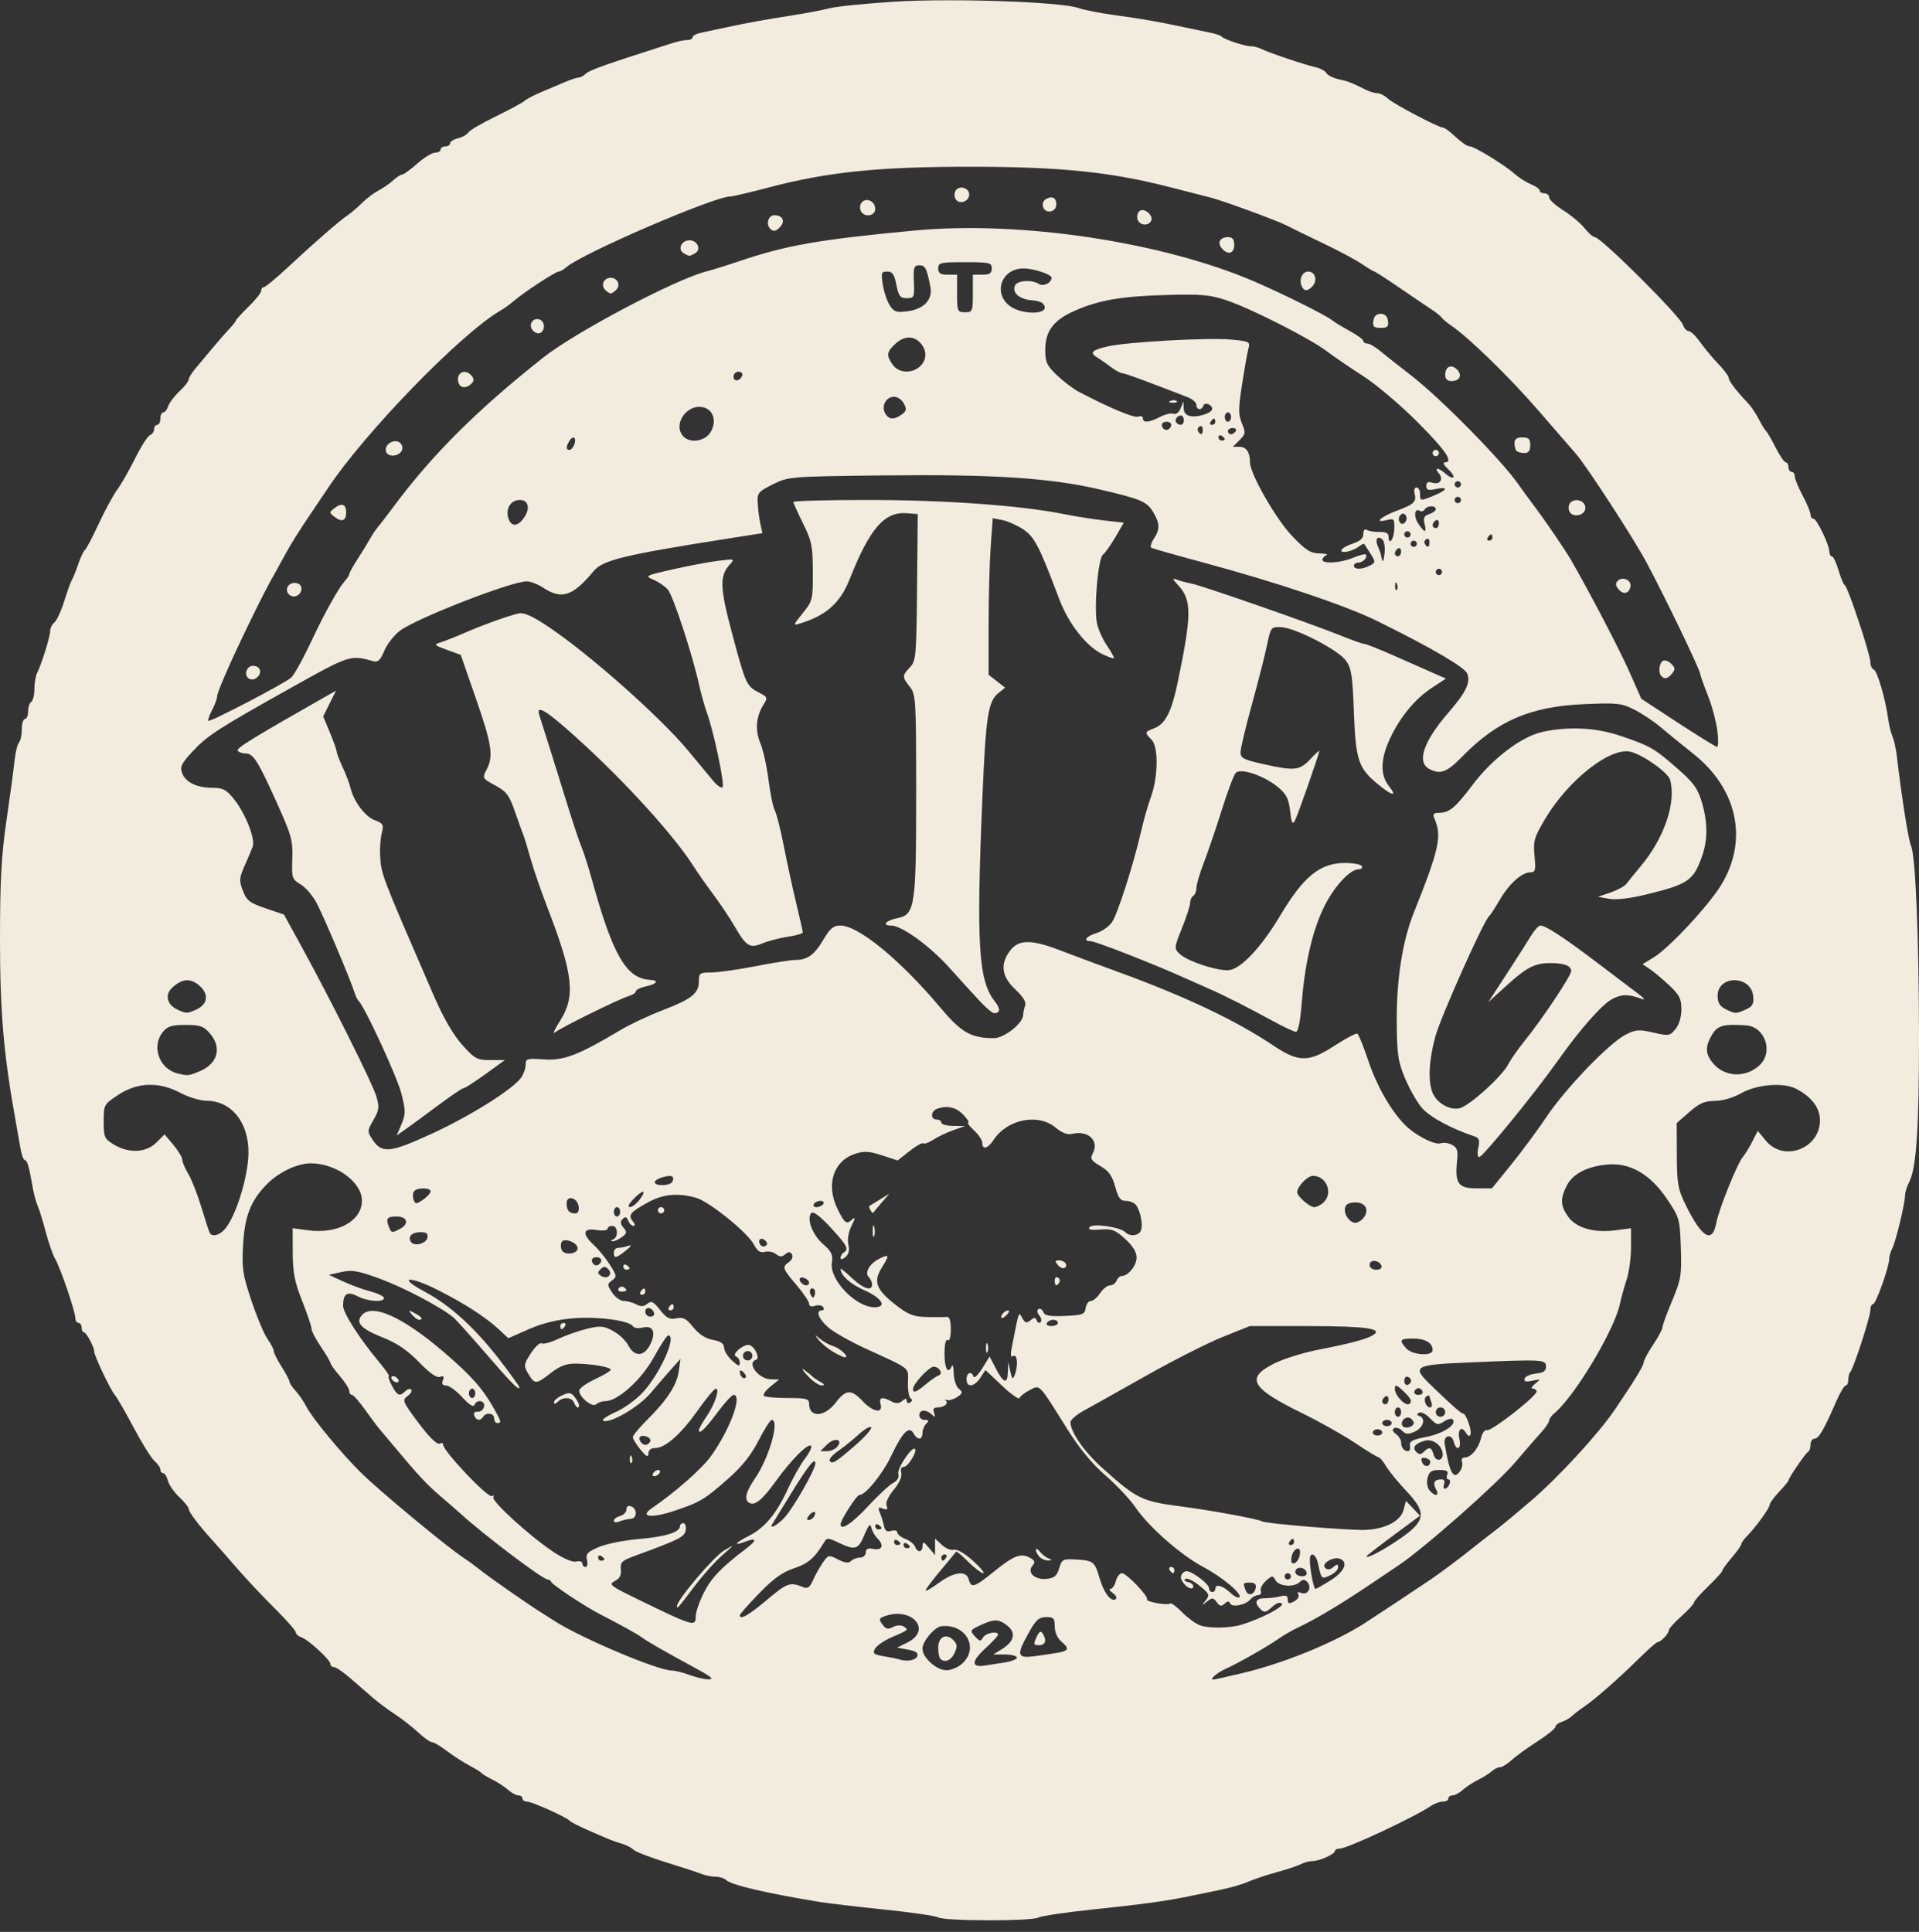 <svg width="148" height="149" viewBox="0 0 148 149" fill="none" xmlns="http://www.w3.org/2000/svg">
<rect x="0" y="0" width="148" height="149" fill="#333333" stroke="none"/>
<g id="Logo Integ">
<path id="path31" d="M72.358 147.881C72.157 147.763 70.299 147.492 68.229 147.28C66.158 147.067 63.863 146.795 63.129 146.675C59.106 146.017 56.381 145.377 56.002 145C55.861 144.86 55.499 144.745 55.198 144.745C54.897 144.745 54.4 144.645 54.093 144.523C53.786 144.402 52.551 143.999 51.349 143.628C50.147 143.257 49.026 142.821 48.858 142.659C48.691 142.496 48.308 142.295 48.008 142.212C47.406 142.044 47.059 141.906 45.277 141.121C44.609 140.827 44.008 140.518 43.941 140.434C43.732 140.169 41.034 138.953 40.657 138.953C40.46 138.953 40.298 138.845 40.298 138.712C40.298 138.579 40.155 138.471 39.98 138.471C39.805 138.471 39.45 138.281 39.191 138.048C38.932 137.816 38.392 137.463 37.991 137.264C37.59 137.065 37.208 136.835 37.141 136.752C37.074 136.668 36.637 136.397 36.169 136.148C35.702 135.899 34.926 135.397 34.446 135.032C33.966 134.667 33.459 134.368 33.319 134.368C33.178 134.368 32.697 134.027 32.248 133.609C31.8 133.192 31 132.568 30.471 132.222C29.941 131.876 29.176 131.306 28.771 130.955C28.365 130.604 27.583 129.925 27.032 129.446C26.482 128.968 25.908 128.576 25.757 128.576C25.606 128.576 25.483 128.469 25.483 128.338C25.483 128.022 23.776 126.453 23.236 126.272C23.003 126.194 22.811 126.024 22.811 125.894C22.811 125.763 22.074 124.925 21.172 124.03C20.27 123.135 18.986 121.771 18.318 120.998C17.65 120.225 16.831 119.292 16.497 118.924C15.35 117.66 14.562 116.63 14.558 116.388C14.556 116.255 14.226 115.838 13.824 115.462C13.423 115.086 13.029 114.516 12.948 114.196C12.867 113.876 12.704 113.614 12.584 113.614C12.465 113.614 12.368 113.491 12.368 113.341C12.368 113.19 12.164 112.892 11.915 112.677C11.666 112.462 10.946 111.309 10.314 110.115C9.682 108.92 9.024 107.78 8.851 107.581C8.52 107.198 7.267 104.559 7.267 104.243C7.267 103.899 6.662 102.758 6.478 102.756C6.378 102.755 6.296 102.591 6.296 102.392C6.296 102.193 6.187 102.03 6.053 102.03C5.92 102.03 5.81 101.858 5.81 101.648C5.81 101.151 4.632 97.707 4.249 97.083C4.086 96.818 3.764 95.894 3.533 95.032C3.303 94.169 3.018 93.246 2.9 92.981C2.782 92.715 2.624 92.145 2.548 91.713C2.243 89.979 2.103 89.481 1.923 89.481C1.819 89.481 1.665 89.074 1.58 88.576C1.495 88.079 1.327 87.128 1.208 86.465C0.282 81.338 -0.001 78.057 3.40045e-06 72.468C0.001 67.909 0.107 65.957 0.496 63.297C0.769 61.439 1.048 59.376 1.116 58.712C1.184 58.048 1.34 57.402 1.461 57.276C1.582 57.15 1.681 56.688 1.681 56.251C1.681 55.812 1.791 55.454 1.924 55.454C2.058 55.454 2.167 55.189 2.167 54.865C2.167 54.541 2.276 54.209 2.41 54.127C2.544 54.045 2.653 53.603 2.653 53.144C2.653 52.685 2.749 52.122 2.866 51.891C3.21 51.217 3.87 49.094 3.868 48.666C3.868 48.45 4.017 48.15 4.199 48C4.382 47.849 4.725 47.103 4.961 46.341C5.198 45.58 5.463 44.848 5.55 44.715C5.637 44.582 5.856 44.039 6.037 43.508C6.217 42.978 6.446 42.489 6.547 42.422C6.647 42.356 7.122 41.454 7.604 40.418C8.085 39.382 8.732 38.187 9.042 37.763C9.352 37.339 9.977 36.248 10.43 35.337C10.883 34.426 11.395 33.628 11.568 33.562C11.741 33.496 11.882 33.291 11.882 33.106C11.882 32.921 11.991 32.77 12.125 32.77C12.258 32.77 12.368 32.552 12.368 32.287C12.368 32.021 12.47 31.804 12.594 31.804C12.719 31.804 12.889 31.59 12.973 31.329C13.056 31.067 13.446 30.552 13.839 30.183C14.232 29.815 14.554 29.404 14.554 29.271C14.554 29.138 14.8 28.74 15.101 28.387C15.401 28.034 15.992 27.328 16.415 26.818C16.837 26.309 17.411 25.652 17.69 25.359C17.969 25.066 18.197 24.775 18.197 24.714C18.197 24.652 18.634 24.176 19.168 23.655C19.703 23.135 20.14 22.584 20.14 22.43C20.14 22.277 20.233 22.151 20.346 22.151C20.46 22.151 21.281 21.472 22.171 20.643C24.239 18.715 26.141 17.058 26.793 16.617C27.075 16.427 27.583 15.992 27.922 15.652C28.262 15.311 28.834 14.879 29.193 14.692C29.553 14.505 30.062 14.152 30.326 13.907C30.59 13.663 30.9 13.463 31.015 13.463C31.13 13.463 31.654 13.083 32.179 12.619C32.704 12.154 33.325 11.774 33.559 11.774C33.792 11.774 33.984 11.665 33.984 11.533C33.984 11.4 34.148 11.291 34.348 11.291C34.548 11.291 34.712 11.185 34.712 11.055C34.712 10.924 34.987 10.749 35.323 10.666C35.658 10.582 36.013 10.382 36.112 10.22C36.21 10.059 37.165 9.501 38.234 8.98C39.303 8.46 40.297 7.921 40.445 7.784C40.592 7.647 41.194 7.334 41.781 7.088C42.368 6.842 43.193 6.492 43.614 6.311C44.035 6.13 44.492 5.982 44.629 5.982C44.766 5.982 45.023 5.842 45.199 5.67C45.472 5.405 46.741 4.957 51.852 3.325C52.262 3.193 52.782 3.086 53.006 3.086C53.23 3.086 53.414 2.99 53.414 2.872C53.414 2.755 53.714 2.597 54.081 2.521C54.449 2.446 55.296 2.265 55.964 2.121C57.548 1.777 58.949 1.523 61.186 1.172C62.187 1.015 63.444 0.774 63.979 0.636C64.513 0.499 66.763 0.271 68.979 0.13C73.38 -0.149 81.866 0.141 83.166 0.616C83.566 0.762 84.823 1.009 85.959 1.165C88.145 1.464 89.447 1.692 91.423 2.121C92.091 2.265 92.966 2.448 93.366 2.527C93.767 2.606 94.15 2.737 94.216 2.819C94.394 3.037 96.004 3.569 96.484 3.569C96.71 3.569 97.085 3.668 97.316 3.789C97.835 4.059 100.674 5.013 101.503 5.195C101.837 5.269 102.193 5.467 102.294 5.637C102.394 5.806 102.828 6.021 103.257 6.115C103.994 6.276 104.214 6.362 105.385 6.947C105.651 7.08 106.033 7.189 106.235 7.189C106.438 7.189 106.803 7.379 107.048 7.611C107.475 8.017 110.948 9.843 111.293 9.843C111.385 9.843 111.671 10.033 111.929 10.266C112.799 11.05 113.139 11.291 113.377 11.291C113.707 11.291 116.071 12.747 116.791 13.393C117.118 13.687 117.692 14.053 118.066 14.207C118.44 14.361 118.747 14.583 118.747 14.699C118.747 14.816 118.911 14.911 119.111 14.911C119.311 14.911 119.475 15.053 119.475 15.225C119.475 15.398 119.968 15.848 120.57 16.226C121.172 16.604 121.909 17.222 122.209 17.6C122.509 17.977 122.864 18.286 122.997 18.287C123.465 18.289 129.587 24.386 129.804 25.066C129.885 25.321 130.081 25.533 130.239 25.536C130.397 25.54 130.799 25.929 131.133 26.401C131.467 26.872 132.096 27.626 132.53 28.075C132.964 28.524 133.319 29.003 133.319 29.14C133.319 29.376 133.943 30.192 134.824 31.109C135.051 31.344 135.421 31.896 135.648 32.334C135.874 32.773 136.127 33.186 136.21 33.252C136.294 33.319 136.623 33.889 136.943 34.519C137.263 35.15 137.617 35.665 137.729 35.665C137.842 35.665 137.934 35.828 137.934 36.027C137.934 36.227 138.043 36.389 138.177 36.389C138.31 36.389 138.42 36.547 138.42 36.739C138.42 36.931 138.693 37.598 139.027 38.222C139.361 38.847 139.634 39.504 139.634 39.683C139.634 39.862 139.738 40.009 139.866 40.009C140.119 40.009 141.091 42.043 141.091 42.574C141.091 42.756 141.177 42.905 141.281 42.905C141.386 42.905 141.614 43.388 141.79 43.979C141.965 44.569 142.182 45.085 142.272 45.125C142.504 45.229 144.249 50.467 144.249 51.06C144.249 51.331 144.367 51.592 144.511 51.639C144.779 51.728 145.423 53.936 145.624 55.454C145.686 55.919 145.832 56.516 145.95 56.782C146.068 57.047 146.216 57.699 146.279 58.229C146.686 61.631 147.189 64.815 147.384 65.228C147.729 65.96 147.991 72.158 148 79.828C148.008 86.963 147.799 90.107 147.246 91.159C147.069 91.497 146.923 91.969 146.922 92.207C146.92 92.828 146.2 95.799 145.932 96.296C145.808 96.526 145.706 96.877 145.706 97.075C145.706 97.692 144.677 100.582 144.457 100.582C144.343 100.582 144.249 100.794 144.249 101.053C144.249 101.561 142.94 105.583 142.696 105.825C142.615 105.906 142.548 106.171 142.548 106.414C142.548 106.658 142.459 106.857 142.349 106.857C142.239 106.857 141.901 107.427 141.599 108.124C140.662 110.277 140.264 110.959 139.943 110.959C139.773 110.959 139.634 111.167 139.634 111.422C139.634 111.676 139.552 111.921 139.452 111.965C139.269 112.046 137.934 113.999 137.934 114.187C137.934 114.242 137.606 114.636 137.205 115.062C136.805 115.488 136.477 115.941 136.477 116.069C136.477 116.32 135.404 117.796 134.716 118.493C134.482 118.729 134.291 119.005 134.29 119.104C134.29 119.204 133.962 119.665 133.562 120.13C133.162 120.594 132.834 121.047 132.834 121.136C132.834 121.225 132.343 121.768 131.745 122.343C131.146 122.917 130.654 123.477 130.652 123.586C130.65 123.696 130.21 124.175 129.676 124.652C129.142 125.128 128.705 125.617 128.705 125.737C128.705 125.992 128.087 126.646 127.846 126.646C127.755 126.646 127.105 127.216 126.401 127.913C124.859 129.439 122.977 131.092 122.147 131.648C121.813 131.872 121.403 132.189 121.235 132.351C121.067 132.514 120.712 132.716 120.445 132.8C120.179 132.884 119.961 133.056 119.961 133.183C119.961 133.31 119.329 133.819 118.556 134.316C117.783 134.812 116.888 135.461 116.567 135.758C116.246 136.055 115.848 136.299 115.682 136.299C115.517 136.299 115.237 136.434 115.06 136.6C114.884 136.766 114.411 137.065 114.011 137.264C113.61 137.463 113.07 137.816 112.811 138.048C112.552 138.281 112.197 138.471 112.022 138.471C111.847 138.471 111.703 138.579 111.703 138.712C111.703 138.845 111.509 138.953 111.272 138.953C111.034 138.953 110.624 139.101 110.361 139.282C109.117 140.134 103.905 142.573 103.327 142.573C103.125 142.573 102.959 142.655 102.958 142.754C102.955 143 101.753 143.538 101.208 143.538C100.966 143.538 100.578 143.641 100.346 143.766C100.114 143.891 99.268 144.174 98.467 144.394C97.665 144.615 96.682 144.944 96.281 145.124C95.88 145.305 94.951 145.578 94.216 145.731C93.482 145.885 92.389 146.112 91.788 146.236C89.936 146.62 88.173 146.863 84.259 147.272C82.188 147.488 80.304 147.769 80.072 147.895C79.542 148.183 72.85 148.171 72.358 147.881ZM53.778 128.735C51.082 127.264 49.894 126.585 49.528 126.305C49.185 126.043 47.9 125.33 46.249 124.483C45.134 123.912 42.616 122.246 42.525 122.02C42.48 121.909 42.349 121.819 42.233 121.819C41.868 121.819 37.405 118.448 35.562 116.781C35.295 116.539 34.554 115.893 33.916 115.346C32.875 114.454 32.222 113.747 30.198 111.321C29.866 110.923 29.454 110.434 29.282 110.235C29.11 110.036 28.604 109.358 28.157 108.727C27.709 108.097 27.253 107.581 27.142 107.581C27.031 107.581 26.94 107.445 26.94 107.279C26.939 107.113 26.612 106.597 26.212 106.133C25.812 105.668 25.484 105.212 25.484 105.119C25.483 105.026 25.155 104.468 24.754 103.878C24.354 103.288 24.025 102.658 24.025 102.478C24.024 102.298 23.7 101.336 23.305 100.341C22.727 98.888 22.584 98.156 22.577 96.63L22.569 94.728L23.785 94.889C26.063 95.189 27.912 94.162 27.912 92.596C27.912 91.171 25.925 89.723 23.97 89.723C22.909 89.723 21.462 90.419 20.544 91.371C19.325 92.635 18.875 93.795 18.748 95.997C18.643 97.835 18.71 98.287 19.399 100.341C19.823 101.602 20.381 102.928 20.64 103.287C20.899 103.647 21.111 104.056 21.111 104.197C21.111 104.338 21.384 104.883 21.718 105.409C22.052 105.934 22.326 106.455 22.326 106.565C22.326 106.675 22.533 106.987 22.786 107.256C23.039 107.526 23.426 108.094 23.647 108.519C24.1 109.389 26.277 112.027 27.771 113.516C29.241 114.98 34.699 119.501 35.902 120.25C36.115 120.383 36.63 120.763 37.047 121.095C37.772 121.673 40.894 123.848 41.722 124.353C41.94 124.486 42.403 124.78 42.75 125.007C44.705 126.283 50.627 128.798 51.766 128.836C52.071 128.846 52.703 129.001 53.171 129.18C53.638 129.358 54.294 129.511 54.628 129.518C55.093 129.528 54.894 129.344 53.778 128.735ZM95.787 129.047C98.995 128.29 102.917 126.689 105.267 125.176C106.226 124.558 109.302 122.522 110.339 121.819C111.094 121.306 112.663 120.132 113.553 119.413C113.969 119.077 114.668 118.531 115.107 118.199C115.784 117.687 116.509 117.088 118.174 115.665C120.175 113.954 123.302 110.548 124.518 108.754C126.068 106.468 126.762 105.333 126.763 105.083C126.763 104.93 127.091 104.317 127.49 103.72C127.89 103.122 128.217 102.513 128.218 102.365C128.218 102.217 128.554 101.294 128.964 100.314C129.648 98.678 129.703 98.342 129.632 96.238C129.557 94.021 129.523 93.898 128.583 92.498C127.288 90.567 125.717 89.654 123.969 89.815C122.381 89.962 121.289 90.533 120.823 91.461C120.321 92.461 120.349 93.011 120.945 93.842C121.565 94.708 122.938 95.104 124.573 94.889L125.79 94.728V96.199C125.79 97.008 125.636 98.135 125.448 98.704C125.26 99.272 125.029 100.108 124.934 100.562C124.514 102.576 121.435 107.713 119.877 108.998C119.656 109.18 119.475 109.434 119.475 109.563C119.475 109.691 119.213 110.085 118.891 110.438C118.57 110.791 117.653 111.848 116.854 112.786C115.389 114.504 109.827 119.414 107.84 120.742C107.252 121.135 106.531 121.62 106.239 121.819C103.701 123.549 101.543 124.852 100.092 125.532C99.65 125.739 98.994 126.117 98.635 126.371C97.78 126.976 95.515 128.266 94.537 128.705C93.86 129.008 93.248 129.541 93.576 129.541C93.64 129.541 94.635 129.319 95.787 129.047ZM74.224 128.293C75.53 127.074 74.477 125.212 72.601 125.423C72.076 125.482 71.143 126.589 71.143 127.153C71.143 127.851 72.221 128.818 72.999 128.818C73.364 128.818 73.915 128.581 74.224 128.293ZM72.52 127.933C72.431 127.844 72.358 127.461 72.358 127.08C72.358 126.25 72.963 125.937 73.513 126.483C73.83 126.798 73.85 126.981 73.621 127.481C73.351 128.07 72.86 128.271 72.52 127.933ZM77.519 128.213C78.02 128.135 78.43 127.968 78.43 127.841C78.43 127.715 78.02 127.608 77.519 127.604L76.608 127.598L77.278 127.185C78.218 126.607 78.378 125.935 77.705 125.394C77.035 124.855 76.67 124.847 75.604 125.35C74.802 125.728 74.786 125.762 75.188 126.204C75.555 126.606 75.633 126.617 75.816 126.293C76.018 125.934 76.972 125.758 76.972 126.079C76.972 126.166 76.525 126.648 75.977 127.15C74.906 128.133 74.895 128.622 75.95 128.458C76.312 128.401 77.018 128.291 77.519 128.213ZM70.742 127.74C70.84 127.487 70.641 127.343 70.034 127.23L69.19 127.072L69.984 126.678C71.956 125.699 70.271 123.849 68.162 124.677C67.788 124.824 67.774 124.906 68.059 125.294C68.321 125.649 68.488 125.689 68.868 125.486C69.154 125.334 69.487 125.317 69.692 125.443C70.103 125.695 70.094 125.703 68.761 126.279C68.185 126.528 67.61 126.925 67.483 127.16C67.286 127.526 67.385 127.61 68.166 127.74C68.668 127.823 69.188 127.929 69.322 127.974C69.925 128.177 70.618 128.063 70.742 127.74ZM81.648 127.456C82.443 127.308 82.479 127.133 81.83 126.581C81.544 126.338 81.344 125.869 81.344 125.441C81.344 124.809 81.258 124.715 80.676 124.718C80.128 124.721 79.889 124.937 79.34 125.925C78.363 127.686 78.425 127.914 79.826 127.731C80.461 127.648 81.28 127.524 81.648 127.456ZM79.934 126.277C80.137 125.834 80.268 125.751 80.411 125.975C80.75 126.506 80.635 126.887 80.135 126.887C79.709 126.887 79.686 126.817 79.934 126.277ZM95.729 125.311C97.201 124.875 99.079 123.899 98.862 123.684C98.713 123.536 98.435 123.631 98.092 123.949C97.636 124.371 97.504 124.396 97.221 124.115C96.699 123.596 96.828 123.267 97.556 123.264C97.923 123.262 98.47 123.195 98.77 123.115C99.176 123.007 99.317 123.072 99.317 123.368C99.317 123.694 99.407 123.719 99.809 123.505C100.081 123.36 100.227 123.122 100.134 122.973C100.024 122.795 100.108 122.756 100.379 122.86C100.883 123.052 101.208 122.395 100.806 121.996C100.601 121.792 100.457 121.796 100.24 122.012C99.805 122.445 98.648 122.365 98.377 121.884C98.157 121.493 98.11 121.496 97.628 121.93C97.345 122.184 97.169 122.535 97.236 122.709C97.303 122.883 97.211 123.026 97.032 123.026C96.852 123.026 96.579 123.177 96.425 123.361C96.061 123.797 94.991 123.998 94.862 123.654C94.792 123.466 94.671 123.474 94.45 123.681C94.202 123.913 94.074 123.889 93.838 123.569C93.575 123.211 93.489 123.205 93.089 123.517C92.669 123.846 92.662 123.84 92.992 123.423C93.315 123.015 93.272 122.915 92.51 122.297C92.051 121.924 91.563 121.689 91.427 121.774C91.29 121.86 91.37 121.966 91.606 122.012C91.839 122.058 92.031 122.205 92.031 122.34C92.031 122.687 91.504 122.467 91.203 121.992C91.021 121.706 91.031 121.509 91.237 121.305C91.458 121.084 91.721 121.152 92.383 121.6C92.855 121.92 93.242 122.317 93.243 122.483C93.244 122.649 93.354 122.784 93.488 122.784C93.621 122.784 93.731 122.676 93.731 122.543C93.731 122.138 94.276 122.273 94.868 122.826C95.176 123.114 95.499 123.28 95.585 123.195C95.836 122.945 94.281 121.641 92.796 120.853C91.076 119.942 88.596 117.762 87.582 116.271C87.157 115.647 86.113 114.534 85.263 113.799C84.226 112.901 83.252 111.719 82.302 110.202C80.061 106.627 80.225 106.796 79.412 107.213C79.029 107.41 78.678 107.684 78.632 107.823C78.585 107.961 77.975 107.532 77.275 106.869L76.003 105.663L75.61 106.26C75.136 106.979 74.544 107.042 74.544 106.374C74.544 105.853 74.928 105.711 75.084 106.176C75.137 106.332 75.437 106.046 75.751 105.541L76.322 104.622L76.767 105.483C77.385 106.68 77.695 106.797 77.73 105.845L77.758 105.047L77.919 105.771C78.051 106.372 78.109 106.42 78.254 106.053C78.537 105.339 78.469 104.391 78.149 104.587C77.947 104.712 77.913 104.53 78.029 103.938C78.606 100.992 78.549 101.152 78.84 101.657C79.062 102.043 79.177 102.074 79.475 101.828C79.767 101.587 79.862 101.59 79.951 101.839C80.013 102.011 80.148 102.072 80.253 101.976C80.357 101.879 80.312 101.645 80.153 101.454C79.98 101.248 79.956 101.051 80.093 100.967C80.219 100.89 80.385 100.991 80.463 101.192C80.572 101.475 80.948 101.542 82.128 101.492C83.5 101.433 83.659 101.373 83.729 100.884C83.772 100.585 83.951 100.341 84.126 100.341C84.302 100.341 84.625 100.07 84.844 99.738C85.062 99.406 85.406 99.134 85.608 99.134C85.809 99.134 86.037 98.972 86.114 98.772C86.191 98.573 86.37 98.41 86.512 98.41C87.012 98.41 87.659 97.605 87.659 96.984C87.659 96.57 87.358 96.081 86.777 95.551C86.014 94.856 85.754 94.758 84.854 94.829C84.108 94.888 83.878 94.835 84.04 94.641C84.296 94.334 86.382 94.632 86.787 95.034C87.154 95.399 87.832 95.319 87.997 94.892C88.167 94.452 87.945 93.361 87.596 92.92C87.464 92.754 87.119 92.618 86.829 92.618C86.409 92.618 86.243 92.396 86.008 91.524C85.781 90.683 85.516 90.313 84.868 89.933C84.147 89.511 84.06 89.368 84.275 88.968C84.808 87.979 83.918 87.143 82.665 87.455C82.328 87.539 81.893 87.369 81.408 86.964C80.066 85.842 77.683 86.317 76.628 87.917C76.182 88.593 75.758 88.703 75.758 88.142C75.758 87.937 75.469 87.503 75.115 87.177C74.762 86.852 74.562 86.585 74.672 86.585C74.782 86.585 74.615 86.314 74.301 85.982C73.743 85.392 73.026 85.232 72.256 85.525C71.768 85.711 71.753 86.344 72.236 86.344C72.437 86.344 72.601 86.453 72.601 86.585C72.601 86.718 73.011 86.832 73.511 86.837L74.422 86.848L73.514 87.17C73.014 87.347 72.321 87.677 71.975 87.903C71.628 88.129 71.284 88.253 71.21 88.18C71.136 88.106 70.66 88.373 70.152 88.773L69.228 89.5L68.014 89.105C67.015 88.781 66.645 88.761 65.927 88.997C64.276 89.538 63.687 91.377 64.578 93.206C65.154 94.387 65.284 94.474 65.779 94.006C65.977 93.82 65.943 94.011 65.691 94.506C65.44 95.001 65.34 95.564 65.431 95.976C65.531 96.427 65.457 96.745 65.204 96.954C64.972 97.145 64.829 97.165 64.829 97.006C64.829 96.865 64.938 96.683 65.072 96.6C65.49 96.343 65.35 96.074 64.064 94.677C63.272 93.815 62.729 93.402 62.582 93.547C62.176 93.951 62.651 95.23 63.474 95.948C64.135 96.525 64.251 96.773 64.157 97.407C63.966 98.702 66.002 100.82 67.44 100.823C68.447 100.825 68.028 100.112 66.671 99.516C65.577 99.035 64.829 98.36 64.829 97.855C64.829 97.797 65.219 98.116 65.696 98.563C66.589 99.4 67.257 99.614 67.257 99.062C67.257 98.889 67.139 98.631 66.995 98.487C66.648 98.143 67.102 97.409 67.889 97.04C68.598 96.707 68.61 96.804 67.982 97.813C67.338 98.849 67.587 99.485 69.093 100.651C70.061 101.4 70.455 101.552 71.487 101.576C72.166 101.592 72.859 101.587 73.026 101.566C73.226 101.54 73.329 101.864 73.329 102.517C73.329 103.115 73.233 103.448 73.087 103.358C72.937 103.266 72.844 103.677 72.844 104.429C72.844 105.57 73.132 106.037 73.411 105.349C73.479 105.183 73.543 105.441 73.553 105.922C73.564 106.404 73.739 106.935 73.942 107.103C74.269 107.372 74.257 107.445 73.84 107.735C73.581 107.916 73.223 108.027 73.046 107.982C72.868 107.938 72.805 107.947 72.906 108.003C73.218 108.176 72.84 108.546 72.351 108.546C72.014 108.546 71.928 108.662 72.037 108.968C72.159 109.313 72.126 109.335 71.859 109.089C71.412 108.677 70.901 108.709 70.901 109.149C70.901 109.349 71.086 109.511 71.314 109.511C71.635 109.511 71.662 109.576 71.435 109.801C71.275 109.96 71.144 110.286 71.144 110.525C71.144 111.074 70.754 111.087 70.45 110.548C70.11 109.944 69.605 110.453 68.738 112.276C68.064 113.692 66.755 115.303 66.278 115.303C66.07 115.303 64.829 117.234 64.829 117.557C64.829 118.084 65.7 117.516 66.932 116.185C67.712 115.343 68.587 114.53 68.875 114.378C69.215 114.2 69.358 113.946 69.282 113.657C69.176 113.254 70.338 111.526 70.564 111.751C70.757 111.943 70.03 113.128 69.719 113.129C69.512 113.13 69.433 113.305 69.508 113.593C69.583 113.879 69.362 114.377 68.929 114.899C68.504 115.411 68.287 115.896 68.377 116.13C68.49 116.424 68.423 116.476 68.092 116.35C67.737 116.215 67.694 116.268 67.854 116.649C67.961 116.904 68.103 117.361 68.168 117.663C68.257 118.071 68.406 118.176 68.744 118.069C69.001 117.988 69.201 118.041 69.201 118.189C69.201 118.334 69.477 118.557 69.814 118.684C70.151 118.812 70.491 119.08 70.569 119.282C70.761 119.78 71.142 119.743 71.152 119.225C71.158 118.87 71.237 118.894 71.637 119.372L72.115 119.942V119.302V118.663L72.648 119.156C72.941 119.428 73.355 119.595 73.568 119.528C73.8 119.455 74.388 119.794 75.029 120.371C75.62 120.902 75.982 121.336 75.833 121.336C75.685 121.336 75.167 120.942 74.681 120.46C74.196 119.977 73.772 119.624 73.739 119.675C73.706 119.726 73.163 120.382 72.532 121.134C71.902 121.885 71.386 122.573 71.386 122.663C71.386 122.753 71.845 122.491 72.406 122.081C73.594 121.213 74.529 121.107 74.716 121.819C74.898 122.509 75.142 122.434 76.628 121.231C78.18 119.975 78.714 119.764 79.408 120.133C79.817 120.351 79.861 120.474 79.63 120.75C79.184 121.283 79.798 121.86 80.716 121.771C81.316 121.713 81.51 121.55 81.686 120.958C81.891 120.266 81.974 120.221 82.955 120.276C84.316 120.353 84.433 120.441 84.78 121.648C85.114 122.813 85.668 123.566 86.028 123.345C86.175 123.255 86.094 123.062 85.828 122.868C85.582 122.689 85.499 122.543 85.643 122.543C85.788 122.543 85.975 122.272 86.059 121.94C86.142 121.608 86.355 121.336 86.531 121.336C86.889 121.336 88.64 123.177 88.456 123.36C88.391 123.425 88.737 123.552 89.224 123.642C89.712 123.733 90.171 123.748 90.245 123.674C90.318 123.601 90.717 123.886 91.13 124.309C91.543 124.731 92.158 125.192 92.496 125.334C93.14 125.602 94.786 125.591 95.729 125.311ZM90.209 121.095C90.126 120.962 90.175 120.854 90.316 120.854C90.458 120.854 90.573 120.962 90.573 121.095C90.573 121.228 90.525 121.336 90.466 121.336C90.407 121.336 90.292 121.228 90.209 121.095ZM80.178 120.081C80.018 119.922 79.89 119.678 79.895 119.538C79.899 119.399 80.035 119.457 80.198 119.668C80.361 119.879 80.658 120.115 80.858 120.192C81.175 120.315 81.173 120.335 80.846 120.352C80.639 120.363 80.339 120.241 80.178 120.081ZM76.039 103.961C76.039 103.629 76.094 103.493 76.162 103.659C76.229 103.825 76.229 104.097 76.162 104.263C76.094 104.428 76.039 104.293 76.039 103.961ZM77.215 101.571C77.215 101.321 77.677 100.958 77.814 101.101C77.859 101.148 77.742 101.326 77.555 101.497C77.368 101.668 77.215 101.701 77.215 101.571ZM81.344 98.758C81.344 98.551 81.455 98.45 81.591 98.533C81.727 98.617 81.775 98.786 81.698 98.91C81.49 99.244 81.344 99.182 81.344 98.758ZM81.585 97.563C81.341 97.271 81.356 97.204 81.664 97.204C82.118 97.204 82.414 97.597 82.104 97.788C81.984 97.862 81.75 97.761 81.585 97.563ZM67.305 94.911C67.31 94.513 67.364 94.379 67.426 94.614C67.487 94.849 67.483 95.175 67.417 95.338C67.35 95.501 67.3 95.309 67.305 94.911ZM67.136 93.343C67.042 93.192 67.004 93.043 67.051 93.012C67.098 92.981 67.464 92.755 67.865 92.511L68.593 92.066L67.986 92.765C67.652 93.149 67.362 93.498 67.343 93.54C67.322 93.582 67.23 93.493 67.136 93.343ZM53.657 124.642C53.657 124.336 53.936 123.528 54.278 122.847C54.853 121.699 55.633 120.885 57.542 119.438C58.412 118.778 58.376 118.562 57.455 118.91C56.502 119.27 56.679 119.001 57.755 118.456C58.986 117.832 59.886 116.747 60.764 114.833C61.156 113.978 61.754 112.916 62.094 112.474C62.433 112.032 62.639 111.6 62.553 111.513C62.32 111.282 61.042 112.564 59.821 114.253C58.768 115.711 58.202 116.162 57.763 115.893C57.374 115.654 57.525 115.054 58.233 114.019C59.316 112.439 60.152 109.511 59.522 109.511C59.408 109.511 58.948 110.231 58.499 111.11C57.925 112.233 57.223 113.111 56.137 114.066C54.31 115.671 54.009 115.85 52.008 116.524C50.25 117.116 49.273 116.999 50.277 116.318C52.04 115.119 54.118 113.292 54.817 112.325C56.284 110.295 57.292 107.581 56.579 107.581C56.449 107.581 55.905 108.17 55.37 108.89C54.394 110.203 53.899 110.679 53.899 110.306C53.899 110.196 54.167 109.715 54.494 109.236C55.139 108.293 55.536 107.096 55.201 107.102C55.086 107.104 54.457 107.864 53.802 108.791C52.506 110.624 51.303 111.683 50.515 111.683C50.203 111.683 50.01 111.842 50.005 112.106C49.998 112.43 49.857 112.36 49.399 111.804C49.07 111.406 48.804 110.971 48.808 110.839C48.812 110.706 49.306 110.109 49.906 109.511C51.457 107.968 52.199 106.825 52.35 105.744L52.481 104.805L51.794 105.57C51.416 105.991 50.688 106.834 50.177 107.442C49.267 108.526 46.987 109.847 46.512 109.565C46.389 109.492 46.826 109.196 47.483 108.907C48.14 108.619 49.098 107.918 49.612 107.351C50.948 105.877 52.221 102.991 51.531 102.997C51.431 102.998 50.937 103.751 50.434 104.669C49.484 106.401 47.651 108.063 46.69 108.063C46.434 108.063 46.115 108.173 45.98 108.306C45.699 108.586 44.67 107.757 44.67 107.251C44.67 107.079 45.217 106.685 45.885 106.374C46.552 106.063 47.099 105.733 47.099 105.64C47.099 105.431 45.59 105.174 44.341 105.17C43.664 105.168 43.149 105.368 42.484 105.891C41.355 106.78 41.231 106.784 40.743 105.952C40.375 105.323 40.385 105.24 40.943 104.374C41.266 103.872 41.639 103.527 41.771 103.608C41.904 103.69 42.473 103.537 43.037 103.269C43.601 103.001 44.597 102.65 45.25 102.489C46.295 102.232 46.537 102.251 47.273 102.645C47.732 102.89 48.266 103.396 48.46 103.768C48.922 104.657 49.655 104.642 50.127 103.735C50.623 102.782 50.381 102.188 49.578 102.388C49.242 102.472 48.896 102.427 48.809 102.288C48.532 101.842 46.067 101.517 44.17 101.677C42.948 101.779 41.812 102.061 40.77 102.52L39.205 103.21L38.477 102.534C37.449 101.581 35.849 100.547 33.8 99.509C31.526 98.358 30.581 98.464 32.76 99.625C34.721 100.671 36.648 102.429 38.569 104.926C39.386 105.989 40.056 106.919 40.056 106.993C40.056 107.299 39.462 106.701 37.453 104.37C36.286 103.017 35.165 101.772 34.961 101.604C33.986 100.799 31.151 99.304 29.33 98.634C27.619 98.005 27.154 97.923 26.333 98.106L25.362 98.322L26.454 98.828C27.056 99.106 28.012 99.456 28.58 99.606C29.147 99.755 29.612 99.982 29.612 100.109C29.612 100.466 28.359 100.381 27.566 99.97C26.784 99.565 26.465 99.776 26.458 100.706C26.454 101.243 27.713 103.218 29.187 104.986C29.713 105.617 30.075 106.133 29.993 106.133C29.91 106.133 30.012 106.459 30.219 106.857C30.631 107.647 30.823 107.729 31.259 107.295C31.418 107.138 31.623 107.085 31.715 107.177C31.808 107.269 31.68 107.492 31.431 107.673C31.002 107.985 31.048 108.096 32.271 109.736C33.073 110.811 33.688 111.421 33.892 111.343C34.073 111.274 34.199 111.296 34.172 111.39C34.061 111.788 37.63 115.571 37.938 115.382C38.075 115.298 38.122 115.334 38.042 115.463C37.864 115.749 40.855 118.479 42.663 119.679C43.47 120.215 44.164 120.509 44.448 120.436C44.704 120.369 44.913 120.436 44.913 120.584C44.913 120.732 45.024 120.854 45.16 120.854C45.297 120.854 45.346 120.609 45.271 120.311C45.156 119.852 45.296 119.698 46.177 119.318C46.751 119.07 48.149 118.79 49.285 118.696C51.307 118.527 52.442 118.172 52.442 117.708C52.442 117.58 52.559 117.475 52.702 117.475C52.845 117.475 52.927 117.713 52.884 118.004C52.806 118.534 52.416 118.732 48.975 119.991C47.96 120.363 47.824 120.493 47.883 121.044C47.93 121.49 47.793 121.751 47.411 121.944C46.916 122.195 47.052 122.304 49.111 123.307C53.506 125.449 53.657 125.493 53.657 124.642ZM52.213 123.858C52.243 123.354 55.046 120.053 55.842 119.584C56.689 119.085 56.689 119.086 55.704 119.95C55.161 120.427 54.237 121.449 53.653 122.223C52.266 124.057 52.196 124.136 52.213 123.858ZM47.342 117.288C47.342 117.156 47.56 116.992 47.828 116.923C48.095 116.853 48.313 116.627 48.313 116.419C48.313 116.183 48.45 116.094 48.678 116.181C49.183 116.374 49.136 117.127 48.617 117.147C48.383 117.157 48.001 117.246 47.767 117.345C47.525 117.448 47.342 117.424 47.342 117.288ZM50.378 113.614C50.46 113.481 50.637 113.373 50.771 113.373C50.904 113.373 50.946 113.481 50.863 113.614C50.781 113.747 50.604 113.855 50.47 113.855C50.337 113.855 50.295 113.747 50.378 113.614ZM48.575 112.508C48.587 112.227 48.645 112.17 48.722 112.362C48.792 112.536 48.783 112.744 48.703 112.825C48.622 112.905 48.565 112.762 48.575 112.508ZM38.112 109.391C38.112 108.985 37.494 108.897 37.262 109.27C37.05 109.612 36.73 109.569 36.579 109.179C36.5 108.976 36.604 108.859 36.847 108.878C37.065 108.894 37.283 108.718 37.332 108.486C37.432 108.001 36.759 107.893 36.585 108.365C36.516 108.553 36.162 108.325 35.648 107.762C35.193 107.264 34.636 106.857 34.41 106.857C34.125 106.857 34.047 106.733 34.155 106.453C34.27 106.156 34.211 106.087 33.933 106.193C33.683 106.288 33.136 105.903 32.312 105.053C31.434 104.148 30.623 103.593 29.556 103.169C27.852 102.492 27.407 102.031 27.895 101.447C28.691 100.494 31.044 101.549 34.24 104.292C36.35 106.102 37.212 107.074 38.094 108.633C38.668 109.65 38.692 109.753 38.355 109.753C38.222 109.753 38.112 109.59 38.112 109.391ZM36.655 107.46C36.655 107.261 36.546 107.098 36.412 107.098C36.279 107.098 36.169 107.261 36.169 107.46C36.169 107.659 36.279 107.822 36.412 107.822C36.546 107.822 36.655 107.659 36.655 107.46ZM44.272 108.184C44.104 107.749 43.423 107.71 43.019 108.112C42.842 108.287 42.727 108.302 42.727 108.15C42.727 108.012 43.013 107.77 43.363 107.612C43.902 107.368 44.048 107.389 44.326 107.754C44.669 108.203 44.762 108.546 44.541 108.546C44.47 108.546 44.349 108.383 44.272 108.184ZM30.219 106.374C30.137 106.241 30.178 106.133 30.312 106.133C30.445 106.133 30.622 106.241 30.705 106.374C30.787 106.507 30.746 106.615 30.612 106.615C30.479 106.615 30.302 106.507 30.219 106.374ZM43.213 102.272C43.213 102.139 43.329 102.03 43.47 102.03C43.611 102.03 43.66 102.139 43.577 102.272C43.495 102.404 43.379 102.513 43.32 102.513C43.261 102.513 43.213 102.404 43.213 102.272ZM31.767 101.387C31.465 101.023 31.484 101.013 31.98 101.275C32.545 101.574 32.684 101.789 32.313 101.789C32.196 101.789 31.95 101.608 31.767 101.387ZM59.175 123.369C60.715 122.071 60.936 121.996 61.969 122.419C62.283 122.547 62.464 122.417 62.686 121.903C62.85 121.525 63.187 120.918 63.436 120.554C63.877 119.908 63.906 119.901 64.629 120.273C65.162 120.546 65.444 120.58 65.634 120.392C65.779 120.248 66.094 120.13 66.335 120.13C66.575 120.13 66.772 119.954 66.772 119.74C66.772 119.454 66.934 119.38 67.379 119.465C68.062 119.595 68.198 119.168 67.648 118.622C67.462 118.437 67.262 118.076 67.203 117.82C67.122 117.465 66.994 117.598 66.665 118.38C66.183 119.525 65.965 119.591 64.681 118.983C63.824 118.577 63.779 118.578 63.52 119.01C62.826 120.164 62.306 120.605 61.212 120.966C60.343 121.252 59.635 121.764 58.543 122.894C57.725 123.74 57.057 124.496 57.057 124.573C57.057 124.969 57.733 124.585 59.175 123.369ZM96.845 122.463C96.898 122.191 96.76 122.06 96.42 122.06C95.865 122.06 95.849 122.087 96.068 122.654C96.253 123.133 96.738 123.014 96.845 122.463ZM102.63 121.879C103.689 121.215 104.007 120.477 103.343 120.224C102.823 120.026 101.875 120.596 102.195 120.914C102.378 121.096 102.563 121.081 102.828 120.862C103.135 120.609 103.202 120.613 103.201 120.884C103.2 121.067 102.92 121.344 102.58 121.501C101.911 121.81 101.919 121.818 101.64 120.552C101.479 119.821 101.015 119.641 101.02 120.311C101.024 121.023 101.316 122.543 101.448 122.543C101.517 122.543 102.049 122.244 102.63 121.879ZM99.56 121.578C99.56 121.445 99.45 121.336 99.317 121.336C99.183 121.336 99.074 121.445 99.074 121.578C99.074 121.71 99.183 121.819 99.317 121.819C99.45 121.819 99.56 121.71 99.56 121.578ZM100.774 121.351C100.774 121.025 100.331 120.799 100.042 120.977C99.906 121.06 99.858 121.229 99.934 121.353C100.117 121.646 100.774 121.645 100.774 121.351ZM100.248 119.903C100.303 119.529 100.225 119.386 100.005 119.458C99.827 119.516 99.645 119.812 99.6 120.115C99.545 120.49 99.623 120.632 99.843 120.56C100.021 120.502 100.203 120.206 100.248 119.903ZM46.613 120.265C46.613 120.206 46.504 120.091 46.37 120.009C46.237 119.927 46.127 119.975 46.127 120.116C46.127 120.256 46.237 120.371 46.37 120.371C46.504 120.371 46.613 120.323 46.613 120.265ZM72.965 120.13C73.047 119.997 72.999 119.888 72.858 119.888C72.716 119.888 72.601 119.997 72.601 120.13C72.601 120.262 72.649 120.371 72.708 120.371C72.767 120.371 72.882 120.262 72.965 120.13ZM107.473 119.008C109.983 117.377 110.136 116.768 108.478 115.014C107.84 114.338 107.133 113.476 106.908 113.096C106.683 112.717 106.427 112.407 106.34 112.407C106.253 112.407 105.429 111.905 104.51 111.29C103.591 110.676 101.746 109.638 100.411 108.985C96.449 107.044 96.028 106.272 98.314 105.139C99.031 104.784 100.562 104.311 101.714 104.089C104.091 103.632 105.429 103.273 105.909 102.965C106.687 102.467 105.337 102.279 100.953 102.275L96.395 102.272L94.303 103.11C93.153 103.571 90.504 104.912 88.417 106.089C86.33 107.267 84.159 108.484 83.591 108.795C83.023 109.105 82.558 109.506 82.558 109.686C82.558 110.441 83.607 111.953 84.998 113.204C87.643 115.583 88.057 115.788 90.965 116.168C93.45 116.492 97.046 117.153 97.355 117.343C97.629 117.511 104.059 118.042 105.267 117.996C106.839 117.936 108.025 117.316 108.255 116.435L108.432 115.755L108.973 116.327L109.515 116.9L107.452 118.428C106.317 119.268 105.389 119.991 105.389 120.035C105.389 120.217 106.316 119.759 107.473 119.008ZM70.172 119.299C70.172 119.241 70.063 119.126 69.929 119.044C69.796 118.962 69.686 119.01 69.686 119.15C69.686 119.291 69.796 119.406 69.929 119.406C70.063 119.406 70.172 119.358 70.172 119.299ZM69.443 119.058C69.443 118.999 69.334 118.884 69.2 118.802C69.067 118.72 68.957 118.768 68.957 118.909C68.957 119.049 69.067 119.164 69.2 119.164C69.334 119.164 69.443 119.117 69.443 119.058ZM99.803 118.923C99.803 118.79 99.754 118.682 99.695 118.682C99.637 118.682 99.521 118.79 99.438 118.923C99.356 119.056 99.404 119.164 99.545 119.164C99.687 119.164 99.803 119.056 99.803 118.923ZM67.986 117.851C67.986 117.793 67.877 117.678 67.743 117.596C67.61 117.514 67.5 117.562 67.5 117.702C67.5 117.843 67.61 117.958 67.743 117.958C67.877 117.958 67.986 117.91 67.986 117.851ZM60.495 117.053C61.196 116.296 62.886 113.332 62.886 112.859C62.886 112.341 62.315 113.057 60.937 115.303C60.245 116.431 59.629 117.436 59.568 117.535C59.289 117.989 59.943 117.649 60.495 117.053ZM62.774 116.976C63.036 116.556 62.738 116.467 62.405 116.866C62.213 117.095 62.195 117.234 62.356 117.234C62.498 117.234 62.686 117.118 62.774 116.976ZM110.749 114.852C110.482 114.357 110.625 114.097 111.163 114.097C111.374 114.097 111.457 114.24 111.373 114.459C111.296 114.658 111.327 114.821 111.442 114.821C111.557 114.821 111.714 114.658 111.791 114.459C111.868 114.259 111.829 114.097 111.703 114.097C111.578 114.097 111.539 113.934 111.616 113.735C111.721 113.461 111.572 113.373 111.005 113.373C110.407 113.373 110.224 113.495 110.102 113.979C110.014 114.327 110.077 114.738 110.249 114.944C110.678 115.458 111.04 115.392 110.749 114.852ZM112.754 112.746C112.679 112.551 112.773 112.407 112.976 112.407C113.456 112.407 114.033 111.706 114.23 110.882C114.321 110.5 114.522 110.245 114.688 110.301C115.012 110.411 118.504 107.687 118.504 107.324C118.504 107.2 118.374 107.098 118.215 107.098C118.056 107.098 118.138 106.928 118.397 106.72C118.847 106.358 118.837 106.348 118.177 106.489C117.672 106.596 117.513 106.552 117.588 106.324C117.645 106.153 118.038 105.978 118.462 105.936C119.036 105.88 119.233 105.742 119.233 105.393C119.233 104.847 118.995 104.835 113.199 105.084C109.005 105.265 108.839 105.374 110.428 106.899C112.153 108.554 112.697 109.029 112.869 109.029C112.964 109.029 113.162 109.409 113.308 109.873C113.554 110.655 113.386 111.034 113.039 110.477C112.711 109.949 112.399 110.259 112.553 110.959C112.734 111.775 112.323 111.976 112.112 111.175C111.948 110.55 111.308 110.709 111.417 111.347C111.807 113.636 112.093 114.16 112.585 113.492C112.75 113.268 112.826 112.932 112.754 112.746ZM110.308 112.763C110.322 112.634 110.15 112.493 109.926 112.45C109.638 112.395 109.563 112.486 109.67 112.762C109.827 113.169 110.264 113.17 110.308 112.763ZM66.054 111.389C66.769 110.763 67.275 110.173 67.18 110.078C67.085 109.984 66.654 110.235 66.222 110.636C65.789 111.037 65.079 111.608 64.644 111.905C64.208 112.201 63.915 112.546 63.992 112.67C64.173 112.961 64.474 112.774 66.054 111.389ZM111.256 112.031C111.14 111.406 110.459 110.953 109.882 111.117C109.135 111.329 108.894 111.643 109.226 111.973C109.453 112.198 109.582 112.198 109.809 111.973C110.226 111.558 110.414 111.613 110.566 112.191C110.729 112.811 111.373 112.662 111.256 112.031ZM64.568 111.584C65.06 110.995 64.353 110.842 63.779 111.413L63.264 111.925H63.773C64.054 111.925 64.411 111.771 64.568 111.584ZM108.739 111.502C108.682 111.168 108.933 111.029 109.935 110.838C111.242 110.589 112.32 109.916 112.065 109.508C111.979 109.368 111.707 109.414 111.387 109.622C110.901 109.938 110.802 109.917 110.282 109.379C109.968 109.055 109.591 108.863 109.444 108.953C109.256 109.069 109.263 109.145 109.469 109.214C109.985 109.384 109.776 110.106 109.124 110.406C108.607 110.645 108.426 110.633 108.135 110.344C107.939 110.149 107.661 110.061 107.518 110.149C107.349 110.253 107.399 110.411 107.659 110.6C107.88 110.761 108.06 111.052 108.06 111.247C108.06 111.648 108.28 111.925 108.597 111.925C108.714 111.925 108.778 111.735 108.739 111.502ZM50.136 111.199C50.219 111.065 50.111 110.889 49.897 110.807C49.432 110.63 49.173 110.825 49.396 111.185C49.598 111.509 49.939 111.515 50.136 111.199ZM106.603 110.477C106.603 110.344 106.439 110.235 106.239 110.235C106.038 110.235 105.874 110.344 105.874 110.477C105.874 110.609 106.038 110.718 106.239 110.718C106.439 110.718 106.603 110.609 106.603 110.477ZM109.032 109.741C109.032 109.63 108.913 109.467 108.768 109.378C108.431 109.171 107.955 109.63 108.162 109.962C108.335 110.24 109.032 110.062 109.032 109.741ZM107.332 109.753C107.332 109.62 107.168 109.511 106.967 109.511C106.767 109.511 106.603 109.62 106.603 109.753C106.603 109.885 106.767 109.994 106.967 109.994C107.168 109.994 107.332 109.885 107.332 109.753ZM108.06 108.908C108.06 108.709 107.951 108.546 107.817 108.546C107.684 108.546 107.575 108.709 107.575 108.908C107.575 109.107 107.684 109.27 107.817 109.27C107.951 109.27 108.06 109.107 108.06 108.908ZM111.461 108.908C111.461 108.709 111.297 108.546 111.096 108.546C110.896 108.546 110.732 108.709 110.732 108.908C110.732 109.107 110.896 109.27 111.096 109.27C111.297 109.27 111.461 109.107 111.461 108.908ZM64.448 108.184C65.241 107.151 65.649 107.127 66.529 108.063C67.326 108.911 68.111 109.048 67.916 108.305C67.774 107.765 68.025 107.697 68.746 108.08C69.1 108.268 69.326 108.26 69.58 108.051C69.847 107.831 69.929 107.83 69.929 108.048C69.929 108.205 70.05 108.259 70.198 108.168C70.366 108.065 70.378 107.946 70.231 107.852C70.101 107.769 70.007 107.219 70.022 106.63C70.054 105.426 70.316 105.637 66.772 104.016C65.636 103.496 64.352 102.773 63.918 102.409C63.147 101.761 62.871 101.065 63.386 101.065C63.527 101.065 63.573 100.952 63.487 100.814C63.401 100.675 63.121 100.628 62.865 100.709C62.576 100.8 62.4 100.742 62.4 100.553C62.4 100.387 61.963 99.736 61.428 99.106C60.329 97.811 60.303 97.73 60.858 97.327C61.085 97.162 61.181 96.909 61.08 96.746C60.942 96.524 60.819 96.522 60.557 96.738C60.294 96.955 60.129 96.951 59.851 96.722C59.651 96.557 59.267 96.48 58.996 96.55C58.632 96.645 58.412 96.501 58.151 95.998C57.659 95.054 54.69 92.658 53.659 92.373C52.242 91.982 51.112 92.099 49.925 92.758C48.597 93.496 48.416 93.728 48.808 94.197C48.981 94.404 49 94.549 48.855 94.549C48.719 94.549 48.538 94.368 48.453 94.146C48.338 93.848 48.227 93.814 48.024 94.015C47.822 94.216 47.837 94.39 48.084 94.685C48.37 95.028 48.352 95.13 47.954 95.419C47.7 95.604 47.376 95.747 47.235 95.736C47.093 95.726 47.114 95.662 47.281 95.595C47.71 95.423 47.66 94.549 47.22 94.549C47.02 94.549 46.856 94.65 46.856 94.775C46.856 94.899 46.474 94.939 46.006 94.864C44.949 94.693 44.862 95.159 45.792 96.015C46.142 96.337 46.696 97.017 47.023 97.526C47.575 98.386 47.588 98.475 47.205 98.753C46.816 99.035 46.817 99.092 47.216 99.697C47.45 100.051 47.854 100.34 48.114 100.34C48.375 100.34 48.806 100.457 49.073 100.599C49.431 100.789 49.656 100.777 49.926 100.553C50.234 100.3 50.395 100.378 50.91 101.032C51.41 101.666 51.648 101.788 52.166 101.677C52.688 101.564 52.928 101.69 53.461 102.358C53.896 102.902 54.406 103.232 54.979 103.339C55.584 103.451 55.842 103.628 55.842 103.929C55.842 104.166 56.116 104.614 56.45 104.926C56.928 105.372 57.057 105.411 57.057 105.109C57.057 104.897 56.92 104.674 56.753 104.612C56.407 104.483 57.216 103.74 57.716 103.727C58.138 103.716 58.672 104.753 58.306 104.874C57.554 105.123 58.51 106.369 59.462 106.382L60.093 106.391L59.419 106.94C59.048 107.241 58.82 107.563 58.913 107.655C59.005 107.747 59.828 107.822 60.74 107.822C62.188 107.822 62.4 107.879 62.4 108.264C62.4 109.358 63.583 109.311 64.448 108.184ZM62.263 106.082C61.871 105.655 61.769 105.465 62.036 105.659C62.303 105.853 62.576 106.076 62.643 106.153C62.71 106.231 62.983 106.418 63.25 106.568C63.615 106.774 63.641 106.844 63.356 106.849C63.147 106.853 62.656 106.508 62.263 106.082ZM64.222 104.24C63.821 103.997 63.331 103.59 63.133 103.336C62.789 102.896 62.795 102.893 63.254 103.269C63.519 103.485 63.972 103.734 64.26 103.821C64.804 103.985 65.536 104.685 65.162 104.684C65.046 104.683 64.622 104.484 64.222 104.24ZM51.592 100.824C51.675 100.691 51.79 100.582 51.849 100.582C51.908 100.582 51.956 100.691 51.956 100.824C51.956 100.956 51.841 101.065 51.699 101.065C51.558 101.065 51.51 100.956 51.592 100.824ZM49.406 99.617C49.489 99.484 49.605 99.376 49.663 99.376C49.722 99.376 49.77 99.484 49.77 99.617C49.77 99.75 49.655 99.858 49.513 99.858C49.372 99.858 49.324 99.75 49.406 99.617ZM47.709 99.372C47.792 99.237 47.963 99.189 48.087 99.265C48.424 99.472 48.361 99.617 47.935 99.617C47.726 99.617 47.625 99.507 47.709 99.372ZM48.07 97.672C48.07 97.531 48.18 97.484 48.313 97.566C48.447 97.648 48.556 97.763 48.556 97.821C48.556 97.88 48.447 97.928 48.313 97.928C48.18 97.928 48.07 97.813 48.07 97.672ZM47.342 96.6C47.342 96.401 47.497 96.238 47.686 96.238C47.876 96.238 48.231 96.167 48.475 96.08C48.756 95.98 48.682 96.114 48.275 96.442C47.511 97.058 47.342 97.086 47.342 96.6ZM50.742 93.343C50.742 93.21 50.851 93.101 50.985 93.101C51.118 93.101 51.228 93.21 51.228 93.343C51.228 93.475 51.118 93.584 50.985 93.584C50.851 93.584 50.742 93.475 50.742 93.343ZM108.391 107.449C107.734 106.796 107.575 106.73 107.575 107.113C107.575 107.642 108.418 108.504 108.706 108.27C108.911 108.103 108.825 107.88 108.391 107.449ZM110.394 108.164C110.313 107.954 110.246 107.731 110.246 107.667C110.246 107.604 110.142 107.616 110.014 107.695C109.732 107.868 109.958 108.546 110.298 108.546C110.432 108.546 110.475 108.374 110.394 108.164ZM107.089 107.929C107.089 107.722 106.98 107.619 106.846 107.701C106.712 107.783 106.603 107.953 106.603 108.078C106.603 108.203 106.712 108.305 106.846 108.305C106.98 108.305 107.089 108.135 107.089 107.929ZM109.714 107.321C109.666 107.179 109.523 107.062 109.396 107.062C109.269 107.062 109.126 107.179 109.078 107.321C109.031 107.464 109.173 107.581 109.396 107.581C109.619 107.581 109.762 107.464 109.714 107.321ZM71.403 106.759C71.785 106.44 72.23 106.135 72.392 106.081C72.763 105.958 72.443 105.409 72.001 105.409C71.652 105.409 70.415 106.741 70.415 107.117C70.415 107.47 70.658 107.382 71.403 106.759ZM108.825 106.495C108.825 106.369 108.708 106.227 108.564 106.179C108.421 106.132 108.303 106.274 108.303 106.495C108.303 106.716 108.421 106.858 108.564 106.811C108.708 106.763 108.825 106.621 108.825 106.495ZM57.344 105.839C57.17 105.666 57.057 105.652 57.057 105.803C57.057 106.125 57.344 106.41 57.506 106.249C57.575 106.181 57.502 105.996 57.344 105.839ZM58.028 104.564C58.028 104.365 57.864 104.202 57.664 104.202C57.464 104.202 57.3 104.365 57.3 104.564C57.3 104.763 57.464 104.926 57.664 104.926C57.864 104.926 58.028 104.763 58.028 104.564ZM110.489 104.13C110.489 103.57 109.927 103.237 108.983 103.237C107.957 103.237 107.875 103.357 108.462 104.002C108.933 104.519 110.489 104.617 110.489 104.13ZM81.587 102.03C81.587 101.898 81.43 101.789 81.237 101.789C81.045 101.789 80.82 101.898 80.737 102.03C80.654 102.163 80.812 102.272 81.087 102.272C81.362 102.272 81.587 102.163 81.587 102.03ZM50.443 101.261C50.293 100.814 49.77 100.739 49.77 101.165C49.77 101.376 49.944 101.548 50.155 101.548C50.367 101.548 50.496 101.419 50.443 101.261ZM62.789 99.441C62.543 99.196 62.339 99.565 62.541 99.891C62.694 100.137 62.752 100.137 62.834 99.892C62.89 99.724 62.87 99.521 62.789 99.441ZM62.4 98.919C62.4 98.8 62.236 98.641 62.036 98.564C61.665 98.423 61.538 98.68 61.833 98.973C62.065 99.204 62.4 99.172 62.4 98.919ZM46.905 97.879C46.678 97.654 46.546 97.656 46.312 97.889C46.071 98.128 46.083 98.234 46.37 98.41C46.857 98.709 47.299 98.271 46.905 97.879ZM106.542 97.626C106.389 97.169 105.632 97.105 105.632 97.548C105.632 97.772 105.839 97.928 106.138 97.928C106.434 97.928 106.602 97.803 106.542 97.626ZM46.37 97.189C46.37 97.065 46.206 96.962 46.006 96.962C45.63 96.962 45.523 97.247 45.797 97.519C45.991 97.712 46.37 97.494 46.37 97.189ZM44.549 96.266C44.549 95.847 43.529 95.442 43.321 95.778C43.238 95.911 43.234 96.186 43.312 96.388C43.487 96.841 44.549 96.737 44.549 96.266ZM59.025 95.684C58.713 95.374 58.397 95.614 58.628 95.985C58.717 96.129 58.902 96.178 59.038 96.094C59.203 95.993 59.199 95.858 59.025 95.684ZM32.967 95.454C33.026 95.142 32.888 95.032 32.437 95.032C31.773 95.032 31.433 95.365 31.685 95.769C31.929 96.162 32.876 95.929 32.967 95.454ZM17.319 94.821C18.174 93.882 19.154 90.733 19.163 88.894C19.174 86.545 17.834 84.896 15.914 84.896C15.447 84.896 14.551 84.624 13.923 84.293C12.254 83.411 10.614 83.46 9.131 84.436C8.012 85.172 7.996 85.201 7.996 86.491C7.996 87.708 8.051 87.832 8.785 88.277C9.93 88.971 11.267 88.908 12.056 88.123L12.694 87.489L13.375 88.304C13.749 88.752 14.058 89.269 14.061 89.453C14.065 89.636 14.273 90.125 14.524 90.539C14.775 90.953 15.227 92.106 15.528 93.101C15.829 94.097 16.122 94.993 16.179 95.092C16.362 95.412 16.896 95.286 17.319 94.821ZM132.371 94.305C132.556 93.283 133.981 89.743 134.409 89.24C134.579 89.041 134.908 88.505 135.141 88.048L135.565 87.219L136.203 87.99C137.573 89.647 140.363 88.585 140.363 86.408C140.363 85.438 139.707 84.578 138.496 83.96C137.538 83.471 135.488 83.636 134.327 84.296C133.684 84.661 132.875 84.9 132.262 84.906C131.463 84.914 131.054 85.092 130.283 85.768L129.312 86.62L129.324 89.097C129.334 91.33 129.405 91.716 130.04 93.002C131.269 95.488 132.076 95.939 132.371 94.305ZM30.842 94.782C31.58 94.39 31.427 93.825 30.583 93.825C29.842 93.825 29.74 93.97 30.002 94.65C30.176 95.101 30.228 95.109 30.842 94.782ZM105.136 93.957C105.642 93.352 105.341 92.739 104.539 92.739C104.037 92.739 103.791 92.871 103.733 93.173C103.636 93.671 104.089 94.308 104.539 94.308C104.706 94.308 104.975 94.15 105.136 93.957ZM47.828 93.463C47.828 93.264 47.718 93.101 47.585 93.101C47.451 93.101 47.342 93.264 47.342 93.463C47.342 93.662 47.451 93.825 47.585 93.825C47.718 93.825 47.828 93.662 47.828 93.463ZM44.626 93.043C44.528 92.36 43.699 92.144 43.699 92.802C43.699 93.349 43.899 93.584 44.363 93.584C44.577 93.584 44.675 93.383 44.626 93.043ZM49.357 92.49C49.921 91.72 49.574 91.728 48.834 92.502C48.472 92.882 48.383 93.098 48.591 93.094C48.772 93.089 49.117 92.818 49.357 92.49ZM63.493 92.86C63.575 92.727 63.479 92.618 63.279 92.618C63.078 92.618 62.847 92.727 62.764 92.86C62.682 92.993 62.778 93.101 62.978 93.101C63.179 93.101 63.41 92.993 63.493 92.86ZM102.093 92.722C102.83 91.989 102.296 90.688 101.256 90.688C100.837 90.688 100.045 91.512 100.045 91.948C100.045 92.268 100.998 93.101 101.364 93.101C101.555 93.101 101.883 92.93 102.093 92.722ZM33.201 91.934C33.32 91.581 32.13 91.555 31.912 91.906C31.826 92.045 31.82 92.329 31.901 92.537C32.029 92.87 32.109 92.874 32.577 92.565C32.868 92.373 33.149 92.089 33.201 91.934ZM116.556 89.811C117.376 88.798 118.6 87.142 119.277 86.131C120.737 83.949 124.088 80.464 125.353 79.812C126.15 79.4 126.392 79.381 127.509 79.637C128.704 79.911 128.789 79.897 129.221 79.367C129.497 79.03 129.676 78.428 129.676 77.842C129.676 77.033 129.523 76.732 128.741 75.999C128.227 75.517 127.554 74.952 127.245 74.744L126.682 74.366L127.556 73.829C128.759 73.09 131.816 69.796 132.768 68.213C134.846 64.758 133.993 60.827 130.577 58.123C129.748 57.466 128.632 56.556 128.097 56.102C127.563 55.647 126.638 55.03 126.042 54.73C125.05 54.231 124.722 54.196 122.156 54.309C118.039 54.489 115.47 55.592 112.805 58.322C111.588 59.569 111.085 59.762 110.23 59.307C109.236 58.778 109.784 57.179 111.73 54.933C113.07 53.385 113.422 52.652 113.159 51.953C112.977 51.468 110.41 49.968 106.239 47.908C103.805 46.706 98.463 44.909 92.759 43.374C90.689 42.817 88.907 42.311 88.799 42.249C88.692 42.187 88.774 41.879 88.981 41.564C89.465 40.831 89.458 40.37 88.948 39.514C88.451 38.677 88.017 38.493 84.728 37.729C80.974 36.857 76.524 36.572 68.17 36.667C60.898 36.751 60.809 36.758 59.607 37.355C58.476 37.917 58.395 38.016 58.436 38.803C58.46 39.267 58.551 39.978 58.639 40.383L58.798 41.12L56.166 41.534C48.13 42.798 46.492 43.194 45.789 44.041C44.168 45.992 43.322 46.269 41.877 45.318C41.476 45.055 40.911 44.838 40.621 44.837C39.443 44.834 32.139 47.677 30.852 48.64C30.399 48.979 29.853 49.677 29.638 50.191C29.325 50.941 29.151 51.099 28.762 50.988C27.034 50.497 26.95 50.524 22.447 53.046C16.735 56.245 15.993 56.726 14.819 57.992C14.007 58.868 13.869 59.151 14.037 59.607C14.302 60.329 15.167 60.755 16.375 60.76C17.199 60.763 17.454 60.897 18.05 61.639C18.913 62.714 19.699 64.697 19.493 65.28C19.409 65.517 19.128 66.186 18.869 66.768C18.448 67.714 18.433 67.918 18.731 68.699C19.02 69.457 19.25 69.635 20.482 70.054L21.9 70.537L23.226 72.95C25.463 77.021 28.709 83.515 29.016 84.534C29.273 85.388 29.249 85.6 28.804 86.374C28.324 87.208 28.32 87.276 28.717 87.878C29.445 88.983 30.05 88.927 33.259 87.458C36.244 86.091 39.555 84.015 40.191 83.113C40.384 82.84 40.541 82.39 40.541 82.112C40.541 81.646 40.65 81.615 41.954 81.709C43.465 81.817 44.627 81.372 47.836 79.453C48.575 79.011 50.038 78.322 51.086 77.921C53.338 77.059 53.899 76.614 53.899 75.688C53.899 75.05 53.967 75.002 54.853 75.002C55.377 75.002 56.916 74.784 58.271 74.519C59.627 74.254 61.008 74.036 61.341 74.036C62.271 74.036 62.812 73.644 63.508 72.463C64.015 71.604 64.282 71.382 64.804 71.382C66.202 71.382 69.416 74.017 72.521 77.709C74.147 79.643 74.886 80.065 76.65 80.068C77.458 80.07 78.915 78.906 78.915 78.261C78.915 78.083 78.983 77.763 79.065 77.55C79.164 77.294 78.904 76.871 78.3 76.305C77.251 75.322 77.119 74.363 77.892 73.33C78.551 72.449 79.523 72.439 81.747 73.29C82.794 73.692 84.744 74.418 86.08 74.904C91.394 76.839 95.259 78.668 98.224 80.649C100.169 81.949 100.944 81.945 102.971 80.621C103.818 80.068 104.59 79.665 104.688 79.724C104.785 79.784 105.151 80.686 105.5 81.728C106.16 83.699 107.166 85.494 108.267 86.668C109.066 87.52 110.659 88.354 111.137 88.172C111.335 88.096 111.717 88.153 111.987 88.296C112.391 88.511 112.46 88.737 112.374 89.562C112.195 91.267 112.469 91.653 113.864 91.653H115.064L116.556 89.811ZM114.011 88.516C114.138 87.942 114.079 87.761 113.726 87.646C111.97 87.072 110.267 86.151 109.668 85.453C109.283 85.004 108.69 83.962 108.35 83.137C107.803 81.812 107.73 81.288 107.722 78.621C107.713 75.475 108.18 72.54 109.028 70.416C111.013 65.449 111.222 64.491 110.622 63.116C110.476 62.782 110.557 62.692 111.01 62.686C111.788 62.676 112.242 62.292 113.589 60.51C115.119 58.484 117.37 56.787 118.984 56.443C121.02 56.009 123.098 56.118 124.989 56.757C127.255 57.523 127.592 57.716 129.366 59.272C130.615 60.366 130.942 60.817 131.249 61.863C131.719 63.47 131.719 64.767 131.248 66.091C130.595 67.93 130.179 68.208 126.883 69.007C125.674 69.3 124.619 69.418 124.09 69.321L123.24 69.165L124.208 68.834C124.741 68.652 125.287 68.357 125.423 68.178C125.558 68 126.072 67.368 126.564 66.776C128.361 64.613 129.281 61.899 128.808 60.151C128.656 59.589 126.714 58.21 125.751 57.98C124.188 57.607 120.933 60.171 119.155 63.177C118.317 64.592 118.238 64.869 118.348 66.012C118.453 67.114 118.412 67.279 118.033 67.279C117.367 67.279 116.389 68.158 115.662 69.408C115.301 70.029 114.934 70.591 114.846 70.658C114.451 70.956 111.111 78.431 110.702 79.933C110.206 81.752 110.12 83.329 110.467 84.235C110.783 85.062 111.807 85.664 112.572 85.473C113.341 85.281 115.836 83.026 116.322 82.084C116.517 81.706 117.074 80.908 117.559 80.311C118.908 78.651 121.176 75.254 121.176 74.892C121.176 74.487 120.637 74.278 119.593 74.278C118.371 74.278 117.762 74.588 116.201 76.004L114.78 77.294L116.195 75.122C116.974 73.928 117.822 72.597 118.081 72.166C118.34 71.735 118.665 71.382 118.803 71.382C119.208 71.382 120.647 72.325 123.206 74.269C124.524 75.269 125.944 76.345 126.364 76.66C126.793 76.982 126.914 77.153 126.64 77.051C125.604 76.665 125.096 76.661 124.371 77.034C123.55 77.455 121.885 79.344 120.058 81.925C118.328 84.368 114.349 89.24 114.083 89.24C113.951 89.24 113.92 88.926 114.011 88.516ZM30.965 86.701C31.293 85.922 31.292 85.672 30.955 84.337C30.631 83.052 28.072 77.521 27.641 77.174C27.559 77.107 27.407 76.781 27.304 76.45C27.022 75.542 25.071 70.926 24.458 69.717C24.163 69.134 23.598 68.462 23.203 68.223C22.517 67.808 22.489 67.724 22.543 66.239C22.594 64.834 22.484 64.43 21.372 61.963C19.883 58.658 19.536 58.109 18.934 58.109C18.678 58.109 18.407 58.011 18.333 57.891C18.217 57.704 19.545 56.886 24.91 53.839L25.915 53.268L25.42 54.261L24.925 55.255L25.447 56.506C25.734 57.193 25.969 57.855 25.969 57.977C25.969 58.098 26.176 58.639 26.429 59.179C26.681 59.718 26.953 60.431 27.031 60.763C27.278 61.811 28.152 62.976 28.902 63.258C29.555 63.502 29.608 63.601 29.444 64.258C29.344 64.659 29.285 65.417 29.314 65.943C29.395 67.447 29.351 67.333 33.452 76.783C34.2 78.507 34.953 79.812 35.646 80.584C36.619 81.668 36.787 81.759 37.819 81.759H38.938L37.436 82.845C36.61 83.442 35.85 83.931 35.747 83.931C35.644 83.931 34.795 84.502 33.861 85.2C32.927 85.897 31.81 86.717 31.381 87.02L30.599 87.572L30.965 86.701ZM43.184 78.748C44.4 76.844 44.22 75.187 42.242 70.054C41.73 68.727 41.13 66.99 40.91 66.193C40.689 65.397 40.44 64.582 40.357 64.383C40.274 64.184 39.981 63.37 39.706 62.574C39.277 61.332 39.061 61.047 38.192 60.575C37.2 60.035 37.185 60.01 37.522 59.368C38.072 58.32 37.942 57.447 36.703 53.874L35.536 50.511L34.467 50.119C33.461 49.749 33.433 49.715 33.994 49.54C34.322 49.438 35.137 49.115 35.805 48.823C37.241 48.195 39.221 47.483 40.011 47.31C40.414 47.222 41.073 47.52 42.319 48.356C45.479 50.475 50.929 55.308 53.059 57.88C53.855 58.842 54.743 59.911 55.032 60.256C55.322 60.602 55.636 60.807 55.73 60.714C55.913 60.532 55.038 56.385 54.519 54.971C54.348 54.507 54.075 53.53 53.913 52.8C53.387 50.429 51.91 45.934 51.503 45.467C51.285 45.216 50.788 44.876 50.399 44.712C49.713 44.421 49.757 44.397 51.856 43.919C53.047 43.648 54.622 43.35 55.357 43.257C56.666 43.092 56.684 43.097 56.27 43.556C55.487 44.423 55.518 45.313 56.455 48.83C57.504 52.767 57.573 52.919 58.522 53.407C59.193 53.752 59.22 53.817 58.903 54.315C58.309 55.247 58.215 56.301 58.635 57.299C58.851 57.811 59.136 59.089 59.269 60.139C59.402 61.189 59.621 62.254 59.757 62.505C59.892 62.757 60.209 64.015 60.461 65.302C60.712 66.588 61.142 68.564 61.415 69.692C61.688 70.821 61.912 71.819 61.913 71.91C61.913 72.001 61.397 72.153 60.765 72.247C60.132 72.342 59.248 72.571 58.8 72.757C57.817 73.165 57.561 73.005 56.63 71.401C56.277 70.793 55.545 69.701 55.004 68.973C54.463 68.246 53.802 67.304 53.535 66.881C51.99 64.432 48.193 60.257 44.399 56.836C42.112 54.774 41.316 54.296 41.593 55.153C41.961 56.294 43.034 59.715 43.767 62.091C44.218 63.551 44.708 65.017 44.857 65.349C45.005 65.68 45.367 66.821 45.661 67.882C47.258 73.658 48.302 75.462 50.108 75.57C50.87 75.615 50.692 75.886 49.768 76.088C49.368 76.175 49.042 76.339 49.042 76.453C49.042 76.566 48.796 76.732 48.495 76.822C47.725 77.053 43.245 79.26 42.798 79.628C42.594 79.797 42.768 79.4 43.184 78.748ZM98.103 78.712C96.289 77.72 94.419 76.772 93.366 76.311C92.966 76.136 91.994 75.705 91.206 75.353C88.763 74.261 84.471 72.588 84.113 72.588C83.495 72.588 83.76 72.21 84.542 71.975C84.966 71.848 85.508 71.472 85.748 71.14C86.186 70.533 87.412 66.707 88.028 64.021C88.211 63.225 88.538 62.085 88.756 61.487C89.326 59.927 89.355 57.591 88.812 57.05C88.263 56.502 88.273 56.451 88.982 56.183C89.889 55.84 90.353 54.927 90.857 52.49C91.909 47.413 91.914 46.267 90.889 45.168C90.421 44.667 90.388 44.565 90.736 44.699C90.981 44.793 91.508 44.934 91.909 45.014C92.765 45.183 101.165 48.112 103.427 49.029C104.285 49.378 105.094 49.662 105.226 49.662C105.358 49.662 106.459 50.103 107.674 50.642C108.888 51.182 110.249 51.783 110.699 51.979L111.516 52.335L110.443 53.041C109.126 53.908 107.987 55.286 107.202 56.962C106.467 58.529 106.435 59.762 107.106 60.61C107.783 61.465 107.404 61.414 106.289 60.5C104.761 59.249 104.553 58.631 104.417 54.928C104.314 52.11 104.223 51.527 103.801 50.946C103.198 50.117 99.925 48.428 98.818 48.374C98.023 48.336 98.01 48.353 97.711 49.783C97.544 50.579 97.018 52.642 96.541 54.366C96.064 56.09 95.674 57.734 95.674 58.02C95.674 58.466 95.916 58.593 97.404 58.927C99.827 59.471 100.227 59.431 101.041 58.566C101.428 58.154 101.746 57.861 101.746 57.915C101.746 58.144 100.07 62.934 99.859 63.308C99.682 63.623 99.599 63.449 99.496 62.545C99.389 61.602 99.208 61.244 98.571 60.715C97.485 59.815 95.67 59.204 95.301 59.615C95.15 59.782 94.671 61.059 94.234 62.453C93.798 63.846 93.178 65.666 92.857 66.497C92.536 67.328 92.273 68.218 92.273 68.474C92.273 68.73 92.164 69.007 92.031 69.089C91.897 69.171 91.788 69.413 91.788 69.627C91.788 69.841 91.505 70.719 91.16 71.577C90.551 73.089 90.545 73.15 90.977 73.569C91.585 74.159 94.088 74.959 94.863 74.812C95.792 74.635 97.331 72.971 98.71 70.653C100.528 67.595 101.8 66.558 103.735 66.556C104.362 66.556 104.942 66.664 105.024 66.796C105.107 66.929 105.008 67.038 104.804 67.038C104.087 67.038 102.79 68.483 102.023 70.137C101.165 71.987 100.612 74.474 100.374 77.559C100.279 78.787 100.111 79.585 99.949 79.581C99.802 79.579 98.971 79.187 98.103 78.712ZM75.547 77.193C75.062 76.673 74.031 75.54 73.255 74.674C71.721 72.962 69.545 71.382 68.72 71.382C67.983 71.382 68.318 70.99 69.206 70.814C70.566 70.543 70.658 69.938 70.658 61.286C70.658 53.954 70.635 53.559 70.172 52.975C69.568 52.213 69.569 52.11 70.18 51.464C70.644 50.974 70.677 50.6 70.727 45.295L70.779 39.647L69.93 39.581C68.21 39.449 67.075 40.759 65.536 44.655C64.806 46.502 63.731 47.464 61.699 48.089C61.149 48.259 61.159 48.219 61.908 47.293C62.671 46.35 62.696 46.246 62.689 44.101C62.683 42.12 62.603 41.723 61.934 40.374C61.523 39.544 61.186 38.796 61.186 38.713C61.186 38.629 63.794 38.561 66.981 38.561C72.831 38.561 78.71 38.982 81.952 39.632C82.887 39.819 84.332 40.049 85.162 40.142L86.672 40.311L86.021 41.427C85.663 42.041 85.231 42.652 85.061 42.785C84.692 43.073 84.362 46.796 84.597 48.036C84.685 48.506 85.033 49.294 85.37 49.787C85.707 50.281 85.948 50.719 85.905 50.762C85.862 50.804 85.469 50.667 85.032 50.457C83.778 49.853 82.412 48.114 81.692 46.206C80.142 42.096 79.784 41.404 78.912 40.827C78.442 40.516 77.722 40.194 77.31 40.112L76.563 39.964L76.404 42.196C76.316 43.423 76.244 46.14 76.244 48.234V52.041L76.881 52.538L77.518 53.036L76.991 53.461C76.207 54.092 76.03 55.249 75.767 61.487C75.288 72.834 75.457 75.632 76.722 77.229C77.179 77.807 77.157 78.139 76.661 78.139C76.534 78.139 76.032 77.713 75.547 77.193ZM51.845 91.154C51.933 91.013 51.944 90.837 51.87 90.763C51.664 90.558 50.499 90.907 50.499 91.175C50.499 91.495 51.644 91.478 51.845 91.154ZM15.392 82.624C16.802 82.039 17.136 80.796 16.181 79.693C15.705 79.143 15.432 79.049 14.312 79.049C13.249 79.049 12.918 79.15 12.563 79.586C11.655 80.7 12.277 82.45 13.704 82.793C14.497 82.983 14.535 82.98 15.392 82.624ZM135.687 82.173C136.799 81.159 136.139 79.182 134.655 79.081C132.924 78.963 132.46 79.091 132.036 79.805C131.478 80.744 131.511 81.32 132.166 82.06C133.068 83.081 134.638 83.131 135.687 82.173ZM15.129 77.868C16.03 77.46 16.136 76.68 15.38 76.019C14.686 75.411 14.026 75.469 13.253 76.205C12.703 76.729 12.883 77.48 13.648 77.847C14.356 78.186 14.425 78.187 15.129 77.868ZM134.656 77.853C135.165 77.623 135.272 77.426 135.214 76.829C135.053 75.203 132.469 75.183 132.469 76.808C132.469 77.327 132.635 77.605 133.076 77.826C133.828 78.204 133.879 78.205 134.656 77.853ZM132.449 56.359C132.362 55.662 132.03 54.432 131.712 53.625C131.394 52.819 131.133 52.09 131.133 52.007C131.133 51.697 128.518 46.257 126.989 43.388C126.02 41.569 122.391 35.979 121.555 35.017C121.345 34.776 120.045 33.276 118.665 31.683C116.393 29.06 113.274 26.025 111.878 25.078C111.581 24.877 111.273 24.617 111.192 24.499C111.111 24.382 110.767 24.104 110.427 23.882C110.088 23.66 108.977 22.908 107.959 22.211C106.941 21.515 106.06 20.944 106.002 20.944C105.944 20.944 105.504 20.68 105.024 20.357C104.545 20.033 103.201 19.316 102.038 18.762C100.875 18.209 99.611 17.591 99.229 17.39C98.54 17.027 94.299 15.471 93.366 15.239C93.099 15.172 91.678 14.808 90.209 14.43C85.654 13.257 81.758 12.86 74.787 12.86C67.761 12.86 63.836 13.263 59.343 14.444C57.862 14.834 56.506 15.153 56.331 15.153C55.081 15.153 44.891 19.547 43.679 20.608C43.469 20.793 43.203 20.944 43.09 20.944C42.845 20.944 40.406 22.541 39.64 23.202C39.344 23.457 38.891 23.787 38.633 23.934C35.594 25.673 28.112 33.376 25.24 37.724C25.04 38.028 24.373 39.019 23.758 39.927C23.143 40.835 22.404 42.012 22.116 42.543C21.828 43.074 21.5 43.671 21.388 43.87C20.6 45.27 20.259 45.927 19.32 47.852C17.825 50.915 16.74 53.391 16.74 53.736C16.74 53.898 16.568 54.361 16.357 54.765C16.147 55.169 16.018 55.541 16.07 55.593C16.195 55.718 22.128 52.617 22.474 52.245C22.768 51.93 23.459 50.651 24.262 48.938C25.046 47.266 26.152 45.302 26.566 44.846C26.772 44.621 26.94 44.361 26.94 44.269C26.94 44.177 27.238 43.643 27.602 43.081C27.966 42.52 28.394 41.821 28.553 41.529C28.712 41.237 28.966 40.857 29.117 40.684C29.268 40.512 29.836 39.774 30.378 39.044C33.35 35.045 36.826 31.586 41.913 27.565C44.399 25.599 52.148 21.514 54.503 20.927C54.906 20.827 56.055 20.468 57.057 20.129C60.659 18.913 63.207 18.468 70.536 17.779C78.715 17.01 89.638 18.653 96.767 21.723C98.908 22.646 102.238 24.303 102.717 24.685C102.917 24.845 103.546 25.229 104.114 25.538C104.681 25.848 105.146 26.19 105.146 26.298C105.146 26.406 105.282 26.495 105.449 26.495C105.616 26.495 106.045 26.74 106.402 27.038C106.758 27.337 107.854 28.201 108.837 28.959C111.096 30.703 115.826 35.508 117.101 37.355C117.33 37.687 117.845 38.392 118.246 38.923C119.183 40.166 120.682 42.36 121.164 43.194C122.602 45.683 124.915 50.114 125.676 51.839L126.584 53.894L129.405 55.739C130.957 56.753 132.312 57.593 132.417 57.605C132.522 57.616 132.536 57.056 132.449 56.359ZM19.194 52.333C18.78 52.078 19.015 51.352 19.511 51.352C20.044 51.352 20.243 51.835 19.865 52.211C19.656 52.418 19.407 52.463 19.194 52.333ZM128.138 52.156C127.883 51.903 127.949 51.155 128.242 50.975C128.389 50.885 128.68 50.982 128.889 51.19C129.203 51.502 129.215 51.635 128.958 51.943C128.619 52.348 128.391 52.407 128.138 52.156ZM22.168 45.674C21.99 45.213 22.477 44.816 22.983 45.009C23.442 45.184 23.271 45.897 22.747 45.997C22.515 46.042 22.254 45.896 22.168 45.674ZM124.817 45.437C124.588 45.162 124.573 44.983 124.764 44.794C125.132 44.427 125.843 44.748 125.747 45.237C125.638 45.796 125.196 45.891 124.817 45.437ZM25.822 39.881C25.37 39.533 25.37 39.52 25.822 39.172C26.364 38.756 26.697 38.891 26.697 39.527C26.697 40.162 26.364 40.297 25.822 39.881ZM121.021 39.407C120.937 39.189 120.98 38.9 121.117 38.764C121.513 38.37 122.268 38.636 122.268 39.168C122.268 39.782 121.242 39.978 121.021 39.407ZM29.779 34.851C29.601 34.392 30.219 33.878 30.72 34.069C30.932 34.15 31.069 34.406 31.024 34.639C30.922 35.17 29.965 35.333 29.779 34.851ZM116.966 34.781C116.877 34.692 116.804 34.421 116.804 34.177C116.804 33.866 116.984 33.735 117.411 33.735C117.897 33.735 118.018 33.855 118.018 34.338C118.018 34.762 117.886 34.941 117.573 34.941C117.328 34.941 117.055 34.869 116.966 34.781ZM35.381 29.572C35.093 28.794 35.847 28.352 36.377 28.986C36.572 29.22 36.567 29.382 36.358 29.59C35.985 29.96 35.522 29.952 35.381 29.572ZM111.461 28.922C111.461 28.273 111.92 28.055 112.363 28.494C112.805 28.934 112.586 29.391 111.932 29.391C111.627 29.391 111.461 29.225 111.461 28.922ZM41.077 25.469C40.717 25.038 41.111 24.452 41.628 24.649C42.064 24.816 42.051 25.553 41.61 25.699C41.463 25.747 41.223 25.644 41.077 25.469ZM105.918 24.745C105.969 24.389 106.163 24.202 106.482 24.202C106.8 24.202 106.994 24.389 107.045 24.745C107.109 25.191 107.007 25.288 106.482 25.288C105.956 25.288 105.855 25.191 105.918 24.745ZM46.681 22.363C46.311 21.996 46.565 21.427 47.099 21.427C47.633 21.427 47.887 21.996 47.517 22.363C47.367 22.512 47.179 22.634 47.099 22.634C47.019 22.634 46.831 22.512 46.681 22.363ZM100.376 22.03C100.177 21.515 100.45 20.944 100.896 20.944C101.41 20.944 101.626 21.592 101.257 22.034C100.875 22.491 100.554 22.49 100.376 22.03ZM52.71 19.517C52.24 19.221 52.562 18.531 53.171 18.531C53.779 18.531 54.102 19.221 53.631 19.517C53.445 19.634 53.237 19.73 53.171 19.73C53.104 19.73 52.897 19.634 52.71 19.517ZM94.225 19.145C93.858 18.705 94.097 18.29 94.717 18.29C95.058 18.29 95.188 18.457 95.188 18.893C95.188 19.566 94.686 19.697 94.225 19.145ZM59.404 17.646C59.049 17.293 59.254 16.601 59.714 16.601C60.334 16.601 60.573 17.016 60.205 17.456C59.885 17.84 59.654 17.895 59.404 17.646ZM87.74 16.946C87.66 16.738 87.719 16.444 87.871 16.293C88.213 15.953 89.023 16.647 88.766 17.06C88.524 17.45 87.909 17.382 87.74 16.946ZM66.368 16.222C66.287 16.014 66.338 15.728 66.48 15.587C66.858 15.212 67.5 15.541 67.5 16.11C67.5 16.706 66.589 16.796 66.368 16.222ZM80.458 15.991C80.368 15.759 80.446 15.496 80.641 15.373C81.122 15.071 81.466 15.237 81.466 15.773C81.466 16.356 80.666 16.529 80.458 15.991ZM73.661 15.275C73.576 15.057 73.624 14.763 73.766 14.622C74.136 14.254 74.838 14.59 74.741 15.089C74.633 15.644 73.855 15.778 73.661 15.275ZM107.74 45.032C107.663 44.839 107.605 44.897 107.594 45.178C107.583 45.432 107.641 45.575 107.721 45.494C107.802 45.414 107.811 45.206 107.74 45.032ZM111.218 44.112C111.218 43.979 111.108 43.87 110.975 43.87C110.841 43.87 110.732 43.979 110.732 44.112C110.732 44.245 110.841 44.353 110.975 44.353C111.108 44.353 111.218 44.245 111.218 44.112ZM105.648 43.621C106.096 43.382 106.098 43.341 105.705 42.716C105.478 42.355 105.262 42.018 105.225 41.966C105.188 41.914 105.018 41.982 104.848 42.117C104.364 42.502 103.446 42.725 103.446 42.458C103.446 42.326 103.828 42.093 104.296 41.94C104.887 41.746 105.146 41.515 105.146 41.183C105.146 40.885 105.251 40.769 105.424 40.875C105.577 40.969 106.014 41.037 106.395 41.026C106.845 41.014 107.089 41.129 107.089 41.353C107.089 42.123 107.498 41.636 107.529 40.829C107.56 40.012 107.524 39.969 106.941 40.115C105.92 40.37 106.501 39.846 107.759 39.377C109.067 38.89 109.264 38.694 109.095 38.052C109.029 37.801 109.097 37.596 109.246 37.596C109.396 37.596 109.518 37.813 109.518 38.079C109.518 38.655 109.543 38.658 110.618 38.212C111.653 37.782 111.718 37.502 110.732 37.717C110.153 37.843 110.003 37.794 110.003 37.478C110.003 37.197 110.139 37.123 110.469 37.228C111.052 37.411 111.356 36.967 110.966 36.499C110.565 36.019 110.954 36.055 111.504 36.549C111.749 36.769 112.011 36.889 112.085 36.814C112.16 36.74 111.975 36.451 111.674 36.172C111.373 35.894 111.256 35.665 111.415 35.665C112.131 35.665 111.531 34.771 109.331 32.562C108.027 31.251 106.142 29.653 105.142 29.011C104.142 28.369 102.872 27.502 102.318 27.083C101.014 26.096 96.451 23.781 94.572 23.153C93.324 22.736 92.634 22.676 89.957 22.751C86.492 22.849 84.768 23.144 82.905 23.96C81.258 24.682 80.615 25.524 80.615 26.961C80.615 27.947 80.728 28.193 81.526 28.95C82.027 29.425 82.765 29.987 83.166 30.198C85.535 31.447 87.46 32.255 87.778 32.133C87.98 32.057 88.145 32.114 88.145 32.261C88.145 32.631 88.622 32.593 89.465 32.156C89.856 31.953 90.325 31.843 90.506 31.912C90.695 31.984 90.927 31.809 91.053 31.498L91.271 30.959L91.287 31.486C91.297 31.839 91.482 32.04 91.849 32.099C92.447 32.193 93.488 31.838 93.488 31.538C93.488 31.206 92.913 30.984 92.814 31.279C92.682 31.673 92.273 31.636 92.273 31.23C92.273 31.047 91.973 30.781 91.606 30.638C88.207 29.318 86.77 28.791 86.555 28.785C86.415 28.782 86.017 28.564 85.67 28.301C85.323 28.038 84.837 27.699 84.589 27.549C84.005 27.196 84.226 26.988 85.483 26.707C87.004 26.368 93.149 26.028 94.905 26.186C96.322 26.314 96.429 26.363 96.296 26.832C96.216 27.111 95.992 28.356 95.799 29.599C95.5 31.518 95.497 31.976 95.779 32.646C96.083 33.369 96.067 33.478 95.595 33.947L95.08 34.459H95.594C96.118 34.459 96.402 34.88 96.402 35.657C96.402 36.534 98.387 40.009 99.638 41.324C100.69 42.429 101.061 42.667 101.755 42.683C102.217 42.694 102.459 42.757 102.292 42.824C102.125 42.891 101.989 43.045 101.989 43.167C101.989 43.511 103.367 43.427 104.341 43.023C104.825 42.822 105.269 42.706 105.329 42.765C105.52 42.955 105.129 43.388 104.767 43.388C104.575 43.388 104.417 43.496 104.417 43.629C104.417 43.943 105.051 43.938 105.648 43.621ZM110.489 34.941C110.489 34.809 110.598 34.7 110.732 34.7C110.866 34.7 110.975 34.809 110.975 34.941C110.975 35.074 110.866 35.183 110.732 35.183C110.598 35.183 110.489 35.074 110.489 34.941ZM90.285 30.915C90.46 30.846 90.67 30.854 90.751 30.934C90.831 31.015 90.688 31.072 90.432 31.061C90.149 31.05 90.091 30.992 90.285 30.915ZM106.625 41.624C106.265 41.266 106.018 41.591 106.256 42.111C106.365 42.349 106.475 42.652 106.5 42.785C106.63 43.458 106.689 43.439 106.781 42.694C106.836 42.245 106.766 41.764 106.625 41.624ZM108.06 42.529C108.06 42.322 107.951 42.22 107.817 42.302C107.684 42.384 107.575 42.553 107.575 42.678C107.575 42.803 107.684 42.905 107.817 42.905C107.951 42.905 108.06 42.736 108.06 42.529ZM109.275 41.94C109.275 41.807 109.165 41.699 109.032 41.699C108.898 41.699 108.789 41.807 108.789 41.94C108.789 42.073 108.898 42.181 109.032 42.181C109.165 42.181 109.275 42.073 109.275 41.94ZM110.246 41.805C110.246 41.598 110.135 41.497 109.999 41.58C109.864 41.664 109.815 41.833 109.892 41.956C110.1 42.291 110.246 42.229 110.246 41.805ZM115.104 41.457C115.104 41.325 115.055 41.216 114.997 41.216C114.938 41.216 114.822 41.325 114.739 41.457C114.657 41.59 114.705 41.699 114.846 41.699C114.988 41.699 115.104 41.59 115.104 41.457ZM108.789 41.216C108.789 41.083 108.68 40.975 108.546 40.975C108.412 40.975 108.303 41.083 108.303 41.216C108.303 41.349 108.412 41.457 108.546 41.457C108.68 41.457 108.789 41.349 108.789 41.216ZM109.866 40.394C109.753 39.945 109.834 39.777 110.226 39.654C110.504 39.566 110.732 39.393 110.732 39.269C110.732 38.966 110.071 38.982 109.879 39.289C109.796 39.424 109.633 39.477 109.518 39.406C109.094 39.146 109.002 39.807 109.381 40.382C109.876 41.133 110.054 41.137 109.866 40.394ZM110.975 40.357C110.975 40.15 110.866 40.048 110.732 40.13C110.598 40.212 110.489 40.381 110.489 40.506C110.489 40.631 110.598 40.733 110.732 40.733C110.866 40.733 110.975 40.564 110.975 40.357ZM40.441 39.89C40.908 39.182 40.746 38.561 40.093 38.561C39.425 38.561 39.004 39.175 39.183 39.885C39.378 40.659 39.932 40.662 40.441 39.89ZM108.425 39.768C108.307 39.579 108.167 39.565 108.006 39.726C107.872 39.859 107.842 40.095 107.939 40.251C108.056 40.44 108.196 40.453 108.358 40.293C108.492 40.16 108.522 39.924 108.425 39.768ZM112.675 38.561C112.675 38.428 112.566 38.32 112.432 38.32C112.298 38.32 112.189 38.428 112.189 38.561C112.189 38.694 112.298 38.803 112.432 38.803C112.566 38.803 112.675 38.694 112.675 38.561ZM112.675 37.355C112.675 37.222 112.566 37.113 112.432 37.113C112.298 37.113 112.189 37.222 112.189 37.355C112.189 37.487 112.298 37.596 112.432 37.596C112.566 37.596 112.675 37.487 112.675 37.355ZM44.285 34.303C44.489 33.777 44.219 33.532 43.932 33.983C43.645 34.434 43.639 34.7 43.916 34.7C44.035 34.7 44.201 34.522 44.285 34.303ZM54.771 33.374C55.301 32.569 55.052 31.617 54.258 31.419C52.962 31.096 51.826 32.785 52.733 33.687C53.248 34.197 54.338 34.03 54.771 33.374ZM94.459 33.87C94.459 33.811 94.35 33.696 94.216 33.614C94.083 33.532 93.974 33.58 93.974 33.721C93.974 33.861 94.083 33.976 94.216 33.976C94.35 33.976 94.459 33.928 94.459 33.87ZM92.759 33.117C92.759 32.91 92.648 32.809 92.512 32.892C92.377 32.976 92.328 33.145 92.405 33.269C92.614 33.603 92.759 33.541 92.759 33.117ZM95.309 33.252C95.392 33.119 95.289 33.011 95.081 33.011C94.873 33.011 94.702 33.119 94.702 33.252C94.702 33.385 94.805 33.493 94.931 33.493C95.056 33.493 95.227 33.385 95.309 33.252ZM90.331 32.755C90.331 32.63 90.167 32.528 89.966 32.528C89.591 32.528 89.484 32.813 89.757 33.085C89.951 33.277 90.331 33.059 90.331 32.755ZM91.302 32.407C91.302 32.208 91.199 32.045 91.073 32.045C90.767 32.045 90.548 32.422 90.742 32.615C91.015 32.887 91.302 32.781 91.302 32.407ZM93.731 32.528C93.731 32.395 93.683 32.287 93.624 32.287C93.565 32.287 93.449 32.395 93.366 32.528C93.284 32.661 93.332 32.769 93.474 32.769C93.615 32.769 93.731 32.661 93.731 32.528ZM94.945 32.166C94.945 31.967 94.836 31.804 94.702 31.804C94.569 31.804 94.459 31.967 94.459 32.166C94.459 32.365 94.569 32.528 94.702 32.528C94.836 32.528 94.945 32.365 94.945 32.166ZM69.549 31.966C69.915 31.7 69.942 31.555 69.708 31.121C69.553 30.833 69.217 30.598 68.961 30.598C68.347 30.598 67.957 31.298 68.258 31.858C68.533 32.369 68.947 32.403 69.549 31.966ZM57.244 28.953C57.297 28.796 57.167 28.667 56.956 28.667C56.744 28.667 56.571 28.839 56.571 29.049C56.571 29.475 57.094 29.401 57.244 28.953ZM70.942 28.267C71.495 27.771 71.512 27.033 70.984 26.454C70.448 25.865 69.72 25.896 69.034 26.537C68.372 27.155 68.342 27.41 68.85 28.131C69.302 28.772 70.308 28.837 70.942 28.267ZM71.455 23.333C71.766 22.952 71.85 22.579 71.743 22.051C71.464 20.666 71.355 20.462 70.892 20.462C70.49 20.462 70.437 20.626 70.483 21.729C70.533 22.929 70.505 22.996 69.937 22.996C69.425 22.996 69.307 22.845 69.133 21.97C68.972 21.159 68.824 20.944 68.427 20.944C67.971 20.944 67.939 21.041 68.089 21.97C68.179 22.534 68.423 23.253 68.63 23.567C68.955 24.061 69.143 24.12 70.012 24.005C70.641 23.921 71.181 23.669 71.455 23.333ZM75.029 22.634V21.186H75.758C76.325 21.186 76.487 21.078 76.487 20.703C76.487 20.258 76.325 20.221 74.422 20.221C72.52 20.221 72.358 20.258 72.358 20.703C72.358 21.078 72.52 21.186 73.086 21.186H73.815V22.634C73.815 24.017 73.842 24.082 74.422 24.082C75.002 24.082 75.029 24.017 75.029 22.634ZM80.571 23.659C80.515 23.366 80.218 23.215 79.6 23.163C78.621 23.082 78.055 22.6 78.273 22.034C78.43 21.629 79.56 21.547 80.122 21.9C80.477 22.123 81.101 21.817 81.101 21.421C81.101 21.163 79.713 20.703 78.933 20.703C77.261 20.703 76.562 22.571 77.855 23.581C78.705 24.246 80.693 24.303 80.571 23.659Z" fill="#F1ECDE"/>
</g>
</svg>
